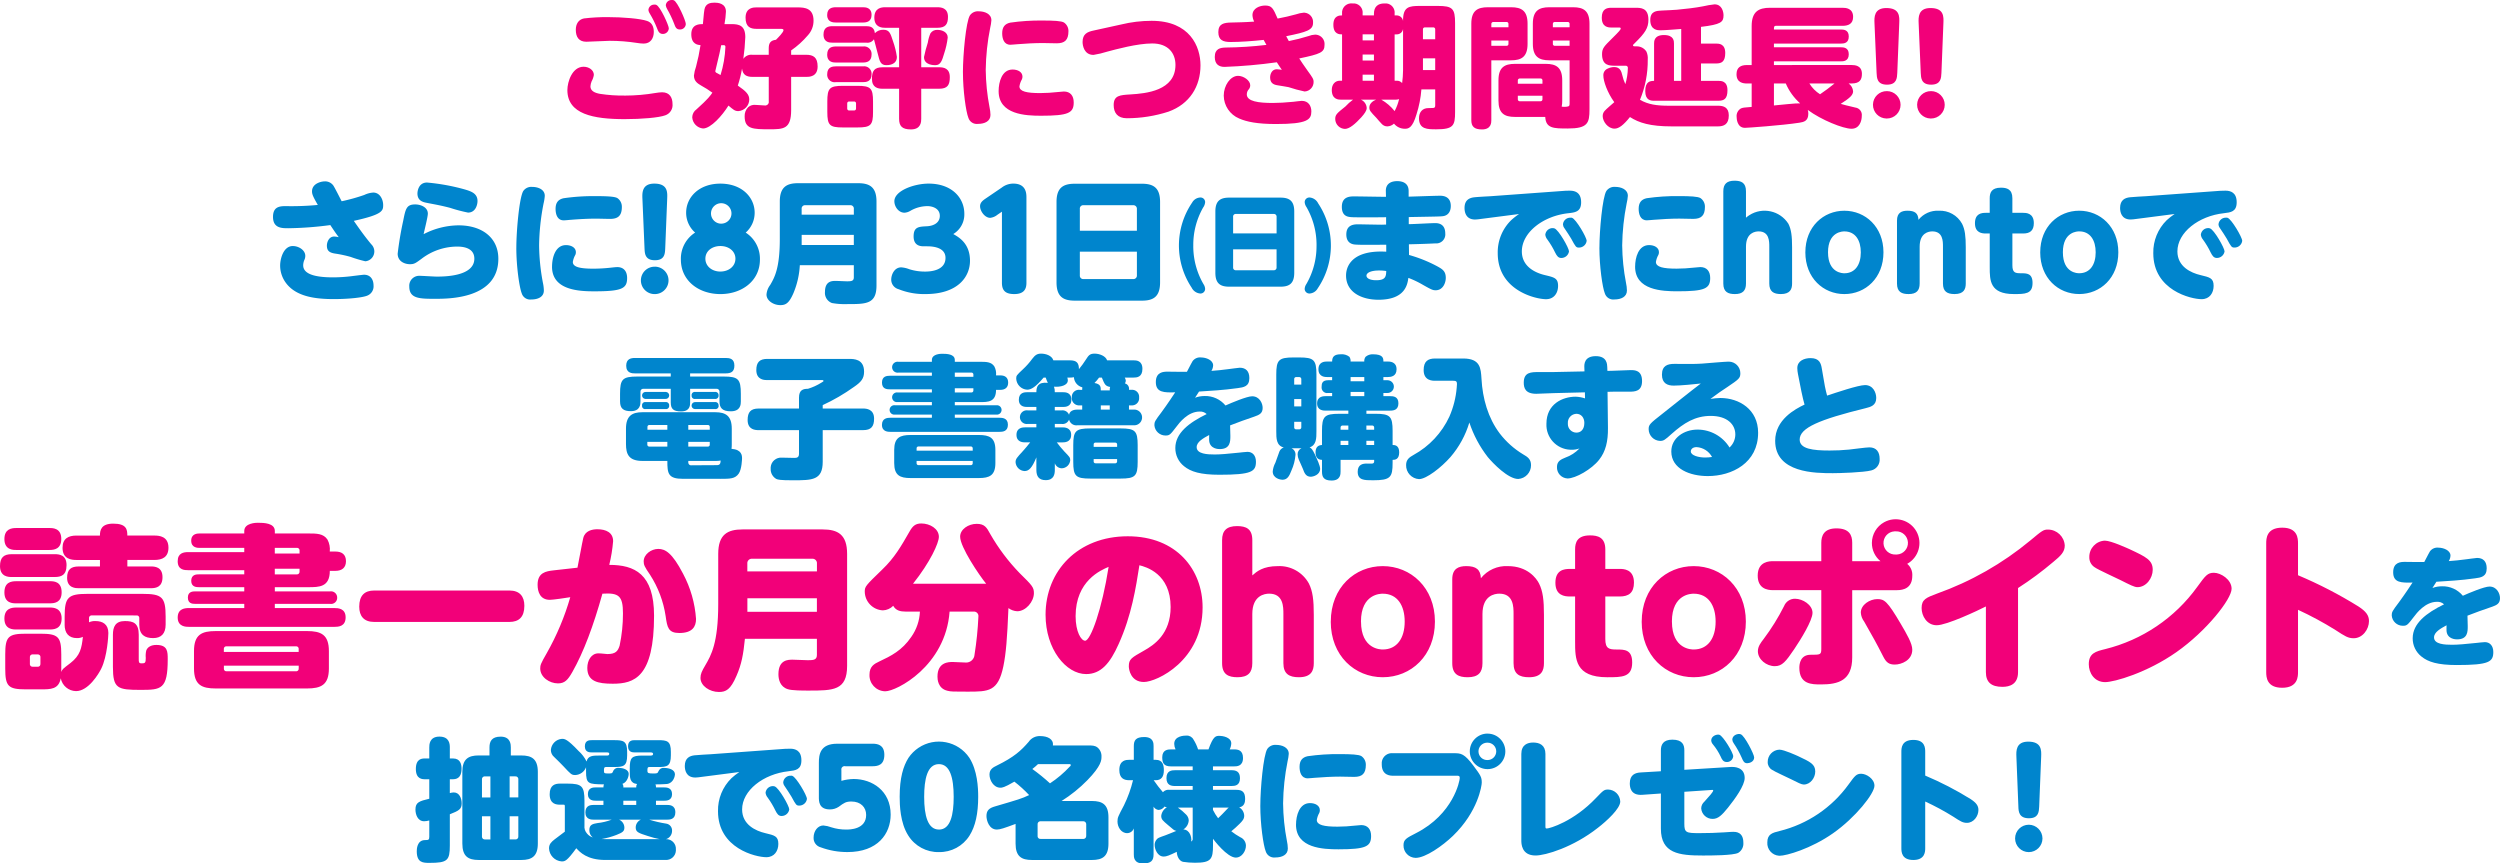 <svg xmlns="http://www.w3.org/2000/svg" xml:space="preserve" width="797.438" height="275.406"><g fill="#F20079"><path d="M187.029 13.314c1.05 0 6.261-.294 7.438-.294 2.913-.002 5.822.223 8.7.672.709.122 1.425.192 2.144.21 2.227 0 3.235-1.721 3.235-3.737 0-1.68-.631-2.982-2.144-3.486-2.186-.756-7.732-1.218-12.522-1.218-2.541-.02-5.082.121-7.605.42-1.767.336-2.607 1.806-2.607 3.612-.001 2.352 1.008 3.821 3.361 3.821zM215.016 7.519c.42 1.176.714 1.89 1.891 1.89.995.017 1.819-.77 1.849-1.764 0-1.008-2.604-7.013-3.823-7.559-.202-.072-.417-.101-.63-.084-.994-.058-1.853.688-1.934 1.68.064.415.207.813.42 1.175.862 1.494 1.606 3.053 2.227 4.662zM199.258 38.002c5.463 0 10.884-.462 12.943-1.218 1.535-.521 2.498-2.044 2.312-3.654 0-1.889-.842-3.695-3.32-3.695-.677.024-1.351.094-2.018.21-3.234.554-6.509.837-9.791.846v-.005c-2.672.041-5.343-.142-7.984-.546-1.681-.294-3.067-.924-3.067-2.394.036-.551.164-1.091.378-1.6.363-.636.605-1.333.714-2.058 0-1.553-1.6-2.6-3.277-2.6-3.613 0-5.168 4.787-5.168 7.433-.002 7.685 8.234 9.281 18.278 9.281zM209.553 8.942c.378 1.092.8 1.89 1.891 1.89 1.013.003 1.848-.794 1.891-1.806 0-.877-2.688-6.92-3.992-7.47l.001-.005c-.187-.075-.389-.104-.589-.084-1.007-.055-1.87.714-1.933 1.721.054.424.212.829.462 1.176.883 1.46 1.642 2.991 2.269 4.578zM223.449 14.404c-.354 2.306-.83 4.591-1.429 6.846-.338.921-.563 1.88-.672 2.855 0 1.848 1.26 2.562 2.311 3.192 1.24.676 2.434 1.434 3.572 2.268-.63.924-1.3 1.932-5.043 5.291-.847.582-1.363 1.535-1.387 2.562.116 1.875 1.576 3.387 3.445 3.57 2.48 0 6.136-4.116 8.111-7.308 1.555 1.3 2.017 1.764 3.151 1.764 1.947-.134 3.466-1.742 3.487-3.695 0-1.554-.966-2.6-3.656-4.452.584-1.769 1.034-3.58 1.346-5.417.252 2.015 1.429 2.645 3.361 2.645h5.166v7.725c.141.621-.248 1.237-.868 1.378-.157.036-.319.038-.477.007-.42 0-2.399-.168-2.773-.168-.877-.121-1.765.139-2.438.714-.771.779-1.182 1.845-1.134 2.94 0 4.074 2.646 4.116 7.899 4.116 4.5 0 6.935-.042 6.935-6.132V24.527h4.79c.925 0 3.656 0 3.656-3.317 0-2.94-1.388-3.738-3.656-3.738h-4.79v-1.386c1.966-1.357 3.746-2.967 5.294-4.787 1.195-1.272 1.857-2.954 1.849-4.7 0-3.947-2.73-4.241-5.042-4.241h-13.194c-.801 0-3.446 0-3.446 3.275 0 2.94 1.512 3.57 3.446 3.57h7.563c.756 0 1.092.042 1.092.42 0 .672-1.723 2.394-2.399 3.066-1.892.209-2.312 1.217-2.312 2.771v2.016h-5.164c-1.146-.15-2.281.351-2.941 1.3.331-2.297.542-4.61.631-6.929 0-3.654-1.933-4.158-4.329-4.158h-2.311c.25-1.317.404-2.65.462-3.99 0-2.687-2.647-2.855-3.614-2.855-1.344 0-2.857.252-3.235 2.141-.126.714-.169.966-.5 4.7-1.092 0-3.7 0-3.7 3.234.001 3.234 2.101 3.4 2.943 3.485zm4.872 7.604c1.26-5.292 1.3-5.376 1.722-7.6h.757v-.002c.272-.05.533.129.583.4.009.048.011.097.006.146-.125 3.05-.647 6.072-1.556 8.987-.8-.462-.882-.5-1.134-.63-.277-.079-.488-.305-.547-.588.031-.243.088-.482.169-.713zM266.62 7.183h8.655c1.134 0 2.73-.252 2.73-2.436 0-2.351-1.933-2.435-2.73-2.435h-8.655c-1.135 0-2.772.251-2.772 2.477-.001 2.31 1.932 2.394 2.772 2.394zM282.337 8.863h4.454v12.6h-5.3c-2.646 0-3.362 1.217-3.362 3.695 0 2.772 1.892 3.15 3.362 3.15h5.3v9.575c0 2.352.966 3.4 3.782 3.4 3.236 0 3.278-2.478 3.278-3.4v-9.577h5.715c2.689 0 3.4-1.218 3.4-3.7 0-2.813-1.934-3.149-3.4-3.149h-5.715V8.863h5.169c2.563 0 3.361-1.134 3.361-3.486 0-2.939-2.312-3.065-3.361-3.065h-16.684c-1.093 0-3.445.168-3.445 3.317 0 3.234 2.689 3.234 3.446 3.234zM278.475 35.698v-3.317c0-4.284-.756-5-5-5h-4.623c-4.244 0-4.958.756-4.958 5v3.317c0 4.242.714 4.956 4.958 4.956h4.623c4.286 0 5-.714 5-4.956zm-5.421-1.092c.031.316-.198.598-.515.63-.038.004-.077.004-.116 0h-1.513c-.321.048-.62-.174-.668-.496-.006-.044-.008-.089-.004-.134v-1.6c-.026-.323.214-.606.536-.633.046-.004.091-.002.136.004h1.513c.315-.032.598.197.63.512.005.039.005.078.001.117v1.6z"/><path d="M265.49 13.603h10.8v.003c.971.167 1.947-.263 2.48-1.091.168.671 1.092 4.031 1.26 4.787.547 2.184.841 3.486 2.69 3.486.5 0 3.361 0 3.361-2.646-.235-1.689-.645-3.35-1.219-4.956-.841-2.6-1.177-3.695-3.11-3.695-1.009-.024-1.982.371-2.688 1.092-.21-2.142-1.808-2.226-2.774-2.226h-10.8c-1.092 0-2.814.21-2.814 2.646 0 2.6 2.058 2.6 2.814 2.6z"/><path d="M275.813 14.797c-.191-.016-.384-.008-.573.022h-8.615v.004c-1.051 0-2.772.21-2.772 2.6 0 2.52 2.059 2.52 2.772 2.52h8.615c1.092 0 2.773-.21 2.773-2.562.106-1.32-.878-2.478-2.2-2.584zM275.24 21.166h-8.615c-1.009 0-2.772.168-2.772 2.519-.096 1.312.891 2.452 2.202 2.547.19.014.382.004.57-.027h8.615c1.008 0 2.773-.126 2.773-2.52.095-1.312-.893-2.452-2.204-2.546-.189-.014-.381-.005-.569.027zM299.067 9.533c-.899-.078-1.77.34-2.271 1.092-.407.938-.69 1.927-.84 2.939-.495 1.515-.901 3.058-1.219 4.62-.005 2.606 3.104 2.606 3.651 2.606l.005-.002c1.681 0 2.143-1.6 2.774-3.738.554-1.649.934-3.352 1.134-5.081.001-1.722-1.806-2.436-3.234-2.436zM308.876 37.544c.398 1.322 1.698 2.159 3.066 1.974 2.144 0 3.992-.84 3.992-2.856-.016-.82-.114-1.636-.294-2.436-.766-3.945-1.173-7.95-1.218-11.968.063-4.501.54-8.986 1.428-13.4.194-.786.321-1.586.378-2.394 0-2.1-2.228-2.856-3.992-2.856-1.118-.118-2.212.38-2.856 1.3-1.267 1.981-2.232 12.606-2.232 18.107l.005-.002c-.001 5.922.965 12.641 1.723 14.531zM322.28 14.276c.546 0 1.976-.168 2.186-.168 2.563-.21 5.589-.378 8.151-.378.631 0 3.74.084 4.455.084 2.559.004 3.735-1.046 3.735-3.859l.005-.002c.021-1.106-.516-2.148-1.429-2.772-.84-.5-3.194-.63-6.893-.63-3.43-.042-6.857.182-10.253.672-1.723.378-2.563 1.428-2.563 3.4.001 1.6.501 3.653 2.606 3.653zM342.488 32.675c0-2.1-1.051-3.486-3.151-3.486-.295 0-.801.042-1.934.168-1.869.213-3.749.326-5.631.336-4.244 0-6.6-.5-6.6-2.142.125-.798.396-1.567.8-2.268.112-.266.169-.552.168-.84 0-1.47-1.471-2.267-3.152-2.267-3.402 0-4.453 3.989-4.453 6.887 0 7.517 8.656 7.853 13.531 7.853 8.741 0 10.422-.882 10.422-4.241zM348.804 17.514c1.495-.239 2.97-.589 4.412-1.05 2.688-.714 9.5-2.6 14.33-2.6 5.084 0 7.399 3.108 7.399 6.846 0 8.231-9.413 9.113-14.33 9.407-3.361.21-5.379.294-5.379 3.4 0 2.478 1.261 4.2 4.2 4.2 4.509-.003 8.989-.712 13.279-2.1 6.766-2.436 10.212-8.063 10.212-14.782 0-6.006-3.4-14.195-15.59-14.195-3.286.003-6.559.398-9.75 1.176l-8.784 1.929c-1.977.42-3.488 1.092-3.488 3.653.001 1.092.463 4.116 3.489 4.116zM419.809 11.058c-.099-.009-.197-.014-.296-.014-.735.032-1.461.188-2.145.462-2.056.647-4.146 1.18-6.261 1.595-.09-.207-.72-1.295-.846-1.55 6.555-1.344 8.572-1.932 8.572-4.284.145-1.634-1.063-3.077-2.697-3.222-.081-.008-.162-.011-.244-.012-.86.077-1.707.26-2.522.546-2.143.588-3.487.882-5.841 1.344-1.429-3.317-1.849-4.157-3.992-4.157-1.639 0-4.033.84-4.033 3.065.032.717.219 1.419.546 2.058-2.773.21-5.589.252-7.229.294-2.437.042-4.2.378-4.2 3.066 0 2.561 1.514 3.149 3.908 3.149 2.984 0 7.187-.294 10.548-.671.126.209.757 1.343.883 1.595-4.296.515-8.617.795-12.943.84-1.765.042-3.53.336-3.53 3.024 0 2.436 1.471 3.15 3.11 3.15 5.583-.2 11.151-.691 16.683-1.47.63.966 1.219 1.89 1.601 2.394-.462-.042-1.136-.168-1.64-.168-1.513 0-2.1 1.511-2.1 2.6 0 1.68.924 2.31 2.395 2.52.462.084 3.194.5 3.488.588 1.682.56 3.393 1.022 5.127 1.386 1.638-.09 2.905-1.469 2.857-3.108 0-.8-.168-1.134-1.976-3.611-.882-1.218-2.269-3.276-2.604-3.822 6.765-1.428 8.067-1.932 8.067-4.326.16-1.643-1.043-3.103-2.686-3.261zM398.789 27.173c0-1.512-2.143-2.982-3.865-2.982-2.479 0-4.58 3.108-4.58 6.3.029 3.199 1.963 6.073 4.916 7.307 2.399 1.05 5.758 1.764 11.767 1.764 10 0 11.262-1.386 11.262-4.032 0-1.68-.883-3.359-3.067-3.359-.378 0-2.27.252-2.647.294-2.353.251-4.959.378-6.64.378-4.496 0-8.236-.504-8.236-2.729-.005-.647.253-1.269.714-1.722.251-.356.384-.783.376-1.219zM464.133 7.351c0-4.62-.801-5.459-5.5-5.459h-5.632c-3.571 0-5.5.21-5.463 4.787-.147-1.02-1.027-1.774-2.059-1.764h-.631v-.546c.195-1.613-.953-3.08-2.566-3.275-.236-.029-.476-.029-.712 0-2.059 0-3.319 1.05-3.319 3.275v.546h-3.613v-.546c.204-1.603-.93-3.067-2.532-3.271-.234-.03-.47-.031-.704-.004-1.632-.199-3.116.963-3.315 2.595-.027.226-.029.454-.005.68v.546c-.756 0-2.772 0-2.772 2.982 0 3.066 1.975 3.066 2.772 3.066v14.782h-.714c-1.513 0-2.563 1.176-2.563 2.94 0 3.108 2.228 3.108 2.983 3.108h3.788c-.882.646-1.698 1.377-2.437 2.183-2.69 2.142-3.236 2.6-3.236 3.99.021 1.716 1.396 3.107 3.11 3.15 1.47 0 3.399-1.722 5.211-3.7 1.05-1.176 1.722-2.142 1.722-2.982-.065-1.161-.781-2.185-1.849-2.645h4.833c-.882.336-2.144 1.175-2.144 2.477 0 .966.336 1.344 2.27 3.36.252.294 1.387 1.638 1.639 1.848.45.531 1.11.838 1.807.84.8-.017 1.563-.332 2.144-.882.843 1.038 2.109 1.639 3.446 1.638 1.135 0 2.437-.168 3.739-4.62.828-2.576 1.35-5.24 1.556-7.938h4.412l-.004.004v5c0 .5 0 .924-.801.924-.252 0-1.219.042-1.429.042-1.765 0-2.942 1.218-2.942 3.234 0 3.528 2.69 3.528 5.5 3.528 5.5 0 6.011-1.176 6.011-5.544V7.351zm-25.879 18.391h-3.614V23.81h3.614v1.932zm0-6.425h-3.614v-1.932h3.614v1.932zm0-6.426h-3.614V10.96h3.614v1.931zm6.597 22.552c-1.167-1.479-2.608-2.719-4.244-3.653h4.286c.469.036.94-.021 1.387-.168-.312 1.329-.793 2.613-1.429 3.821zm2.689-13.015c-.015 1.362-.113 2.722-.294 4.073-.416-.494-1.034-.772-1.681-.756h-.715V10.963h.631c1.026.038 1.915-.705 2.059-1.722v13.187zm10.254-.087h-3.908v-3.735h3.908v3.735zm0-12.935v3.108h-3.908V9.406c-.043-.329.189-.63.518-.672.052-.006.104-.006.154 0h2.563c.329-.042.63.189.673.518.006.051.006.103 0 .154zM500.073 40.99c6.389 0 6.935-1.722 6.935-6.09V7.561c0-4.116-1.892-5.249-5.211-5.249h-7.606c-3.32 0-5.253 1.133-5.253 5.249v6.425c0 4.074 1.933 5.25 5.253 5.25h6.472v13.607c0 .587 0 .965-.421 1.091-.688.164-1.4.192-2.1.084.124-.636.18-1.283.168-1.931v-6.468c0-4.115-1.933-5.249-5.252-5.249h-9.834c-3.32 0-5.253 1.134-5.253 5.249v6.468c0 4.073 1.891 5.207 5.253 5.207h9.664c.212 3.649 2.607 3.696 7.185 3.696zm-4.748-33.349c-.031-.316.198-.598.515-.63.038-.004.077-.004.115 0h4.076c.316-.032.599.197.631.513.004.039.004.078 0 .117v1.05h-5.337v-1.05zm.63 6.971c-.315.032-.598-.198-.63-.515-.004-.038-.004-.077 0-.116v-1.05h5.337v1.68h-4.707zm-3.95 17.058c.015.335-.245.618-.58.633-.031.001-.062 0-.093-.003h-6.514c-.333.036-.633-.205-.669-.538-.003-.031-.004-.062-.003-.092v-1.134h7.858v1.134zm0-5.964v1.008h-7.858v-1.008c-.031-.34.219-.641.559-.672.038-.004.076-.004.113 0h6.514c.329-.043.63.189.673.518.004.051.004.103-.001.154z"/><path d="M472.713 41.288c2.983 0 2.983-2.226 2.983-2.982v-19.07H482.046c3.276 0 5.21-1.134 5.21-5.25V7.561c0-4.116-1.934-5.249-5.21-5.249h-7.48c-3.32 0-5.253 1.133-5.253 5.249v30.745c-.001 2.016.881 2.982 3.4 2.982zm2.986-33.643c-.014-.335.247-.619.582-.633.03-.001.061 0 .091.003h4.16c.316-.032.599.198.63.514.004.039.004.077 0 .116v1.05h-5.463v-1.05zm0 5.291h5.463v1.05c.032.316-.198.598-.514.63-.039.004-.077.004-.116 0h-4.833v-1.68zM529.544 9.661c1.472 0 5.128-.294 6.725-.42v16.546h-2.313V13.906c0-.756 0-2.729-3.192-2.729-3.152 0-3.152 2.015-3.152 2.729v11.885c-1.219.042-2.814.126-2.814 3.276 0 2.982 1.807 3.066 2.856 3.066h20.465c1.808 0 2.9-.588 2.9-3.36 0-2.982-2.059-2.982-2.9-2.982h-5.543v-5.547h4.833c1.766 0 2.9-.588 2.9-3.36 0-2.982-2.1-2.982-2.9-2.982h-4.833V8.569c6.347-.756 7.187-1.512 7.187-3.654 0-1.134-.5-3.527-2.858-3.527-1.245.133-2.48.344-3.7.63-2.269.462-5.967.881-8.361 1.091-.672.084-3.992.21-4.749.252-1.682.084-3.7.168-3.7 3.023-.003 3.277 2.477 3.277 3.149 3.277z"/><path d="M513.953 8.779h2.689c.164-.02.313.098.334.262.001.01.002.021.002.032 0 .336-.294.756-2.857 3.276-2.354 2.351-3.109 3.023-3.109 4.913 0 3.7 2.353 3.7 4.2 3.7h3.319c.364-.033.687.235.72.599.005.052.003.105-.004.157-.037 1.736-.307 3.459-.801 5.123-.429-.898-.752-1.842-.966-2.814-.295-1.218-.673-2.645-2.605-2.645-.715.018-1.417.188-2.06.5-.895.364-1.454 1.262-1.387 2.225 0 1.764 1.261 5.418 3.488 8.484-.421.377-2.605 2.225-3.025 2.729-.445.461-.688 1.082-.673 1.722 0 1.68 1.639 3.99 3.782 3.99 1.387 0 2.857-1.134 4.916-3.7 2.857 1.848 6.472 2.982 13.279 2.982h14.799c1.85 0 3.446-.63 3.446-3.486 0-2.562-1.6-3.108-3.446-3.108h-15.72v.004c-3.782 0-6.514-.378-9.161-1.889 1.688-4.071 2.532-8.443 2.479-12.851.073-.862-.071-1.729-.42-2.52-.699-1.1-1.935-1.741-3.236-1.68-.756 0-1.051 0-1.051-.336-.007-.06.009-.119.042-.168l.547-.546c3.278-3.233 4.328-4.787 4.328-7.433 0-3.821-2.438-3.821-4.16-3.821h-7.69c-1.471 0-3.025.419-3.025 3.149 0 3.024 2.059 3.15 3.026 3.15zM557.228 26.628h1.512v7.478l-.004-.004c-2.437.168-2.899.252-3.446.5-.948.564-1.475 1.634-1.344 2.73 0 .378.084 3.444 2.647 3.444.673 0 11.682-.756 17.399-1.638 1.429-.21 2.815-.588 2.815-2.856.007-.413-.05-.823-.168-1.218 4.286 3.192 11.3 6.006 13.952 6.006 2.6 0 3.276-2.563 3.276-4.116.165-1.296-.753-2.48-2.049-2.645-.004 0-.007 0-.01-.001-3.025-.714-3.362-.8-4.664-1.176 2.941-1.889 3.95-2.813 3.95-4.031-.083-.998-.607-1.907-1.43-2.478h.968c2.563 0 3.276-1.176 3.276-3.066 0-2.687-2.269-2.813-3.276-2.813H565.84v-1.176h21.264c.84 0 2.605 0 2.605-2.268 0-2.184-1.724-2.226-2.605-2.226H565.84v-1.168h21.348c1.05 0 2.521-.168 2.521-2.267 0-2.142-1.64-2.226-2.521-2.226H565.84c0-.714 0-1.176.631-1.176h21.263c1.849 0 3.362-.63 3.362-2.856 0-2.771-2.354-2.9-3.362-2.9H564.58c-3.613 0-5.842 1.217-5.842 5.837v12.431h-1.512c-1.935 0-3.32.714-3.32 2.939.002 2.73 2.188 2.94 3.322 2.94zm27.942-.001c-2.018 1.6-2.648 2.1-4.623 3.444-1.379-.876-2.542-2.054-3.4-3.444h8.023zm-19.331 0h3.781c1.038 2.427 2.604 4.593 4.581 6.341-1.3-.084-6.346.5-8.362.672v-7.013zM598.587 23.267c.084 1.554.126 3.738 3.319 3.738 3.11 0 3.194-2.1 3.278-3.738l.63-15.874c.084-2.058.21-4.83-4.118-4.83-3.95 0-3.866 2.982-3.781 4.83l.672 15.874zM601.731 37.802c.044.001.089.001.133 0 2.413.001 4.371-1.954 4.372-4.367s-1.955-4.371-4.368-4.372l-.004.004c-2.412-.037-4.397 1.889-4.434 4.301-.037 2.412 1.889 4.397 4.301 4.434zM612.671 23.267c.084 1.554.126 3.738 3.318 3.738 3.11 0 3.194-2.1 3.278-3.738l.63-15.874c.085-2.058.211-4.83-4.118-4.83-3.95 0-3.866 2.982-3.782 4.83l.674 15.874zM615.947 37.802c2.413.001 4.37-1.954 4.372-4.367.001-2.413-1.955-4.371-4.368-4.372l-.004.004c-2.412-.037-4.397 1.889-4.434 4.301-.037 2.412 1.889 4.397 4.301 4.434.044.001.089.001.133 0zM30.472 198.104c-.713-.042-1.426.093-2.073.393v-1.29c-.06-.438.247-.841.686-.899.071-.01.144-.01.214 0H43.53c.438-.061.841.247.9.686.009.07.009.143 0 .214v2.017c0 3.299 1.793 4.311 4.426 4.311 2.521 0 3.978-1.4 3.978-4.311v-2.517c0-6.216-1.12-7.279-7.339-7.279H27.963c-6.274 0-7.34 1.063-7.34 7.279v2.521l-.012-.002c0 2.742 1.345 4.311 3.922 4.311.657.02 1.31-.115 1.905-.393-.393 3.641-.84 5.937-4.034 8.4-2.409 1.848-2.521 1.9-2.857 2.8v-5.6c0-5.656-1.009-6.608-6.668-6.608H8.284c-5.659 0-6.611.952-6.611 6.608v4.479c0 5.655.9 6.664 6.556 6.664h4.763c3.194 0 5.715 0 6.387-3.529.451 2.346 2.487 4.053 4.875 4.089 3.922 0 7.229-5.488 8.068-7.224 1.905-3.92 2.242-10.416 2.242-11.312-.001-2.801-1.85-3.808-4.092-3.808zm-17.576 11.535v2.127h-.018c.066.428-.228.828-.656.895-.061.009-.123.012-.185.006h-1.663c-.446.021-.824-.324-.845-.771-.002-.043-.001-.086.004-.129v-2.127c-.051-.443.268-.845.712-.896.043-.005.086-.007.129-.004h1.681c.446-.021.824.324.845.771.002.042.001.085-.004.128zM17.473 184.049c1.961 0 3.754-.5 3.754-3.807 0-3.248-2.354-3.473-3.754-3.473H3.758c-2.576 0-3.754 1.064-3.754 3.808 0 3.472 2.801 3.472 3.754 3.472h13.715z"/><path d="M49.253 170.83h-8.629l-.01.004c0-1.9-.224-3.807-4.483-3.807-3.754 0-4.258 1.96-4.258 3.807h-7.498c-2.577 0-4.426.952-4.426 3.92 0 3.584 2.857 3.864 4.426 3.864h7.508v2.071h-6.778c-2.41 0-3.7.899-3.7 3.64 0 3.3 2.857 3.3 3.7 3.3h23.027c1.737 0 3.7-.447 3.7-3.527 0-3.301-2.521-3.416-3.7-3.416h-7.508v-2.071h8.629c2.521 0 4.482-.9 4.482-3.921 0-3.639-2.97-3.864-4.482-3.864zM5.159 175.426h10.633c1.457 0 3.755-.279 3.755-3.527 0-3.472-2.746-3.472-3.755-3.472H5.159c-1.457 0-3.754.28-3.754 3.527 0 3.472 2.8 3.472 3.754 3.472zM19.661 188.921c0-3.528-2.634-3.528-3.7-3.528H5.159c-1.625 0-3.754.336-3.754 3.584 0 3.472 2.689 3.472 3.754 3.472h10.802c1.568-.001 3.7-.338 3.7-3.528zM5.159 200.791h10.577c1.232 0 3.923 0 3.923-3.527 0-3.416-2.746-3.472-3.7-3.472h-10.8c-1.345 0-3.754.224-3.754 3.528 0 3.471 2.8 3.471 3.754 3.471zM49.859 205.719c-1.737 0-2.8.729-3.194 1.736-.193.787-.25 1.602-.168 2.408 0 1.566-.224 1.734-1.289 1.734-.952 0-.952-.392-.952-1.399v-7.728c0-3.75-1.736-4.367-4.427-4.367-3.024 0-3.81 1.849-3.81 4.367v10.247c0 6.944 1.457 7.337 8.853 7.337 6.556 0 8.629-.169 8.629-9.744 0-2.462 0-4.591-3.642-4.591zM98.309 187.297c3.474 0 6.892 0 6.892-5.208h1.793c2.073 0 3.362-1.008 3.362-3.079 0-2.184-1.345-3.08-3.362-3.08h-1.805c.146-1.313-.108-2.641-.729-3.808-1.288-1.959-3.473-1.959-6.163-1.959H87.663v-.784c0-2.52-3.417-2.632-5.435-2.632-.5 0-4.314.056-4.314 2.632v.784H63.738c-.672 0-2.745 0-2.745 2.3 0 2.301 2.073 2.301 2.745 2.301h14.176v1.344H60.04c-1.456 0-3.36.279-3.36 2.912 0 2.799 2.185 2.854 3.36 2.854h17.874v1.332H63.402c-.672 0-2.409 0-2.409 2.071 0 2.017 1.793 2.017 2.409 2.017h14.512v1.345H62.226c-.729 0-2.3.055-2.3 1.959s1.399 2.016 2.3 2.016h15.688v1.344h-17.65c-1.177 0-3.585.111-3.585 3.023 0 2.969 2.688 2.969 3.585 2.969h46.394c1.176 0 3.586-.057 3.586-3.024 0-2.911-2.466-2.968-3.586-2.968h-19v-1.341h17.594c1.062.192 2.078-.511 2.271-1.572.026-.146.036-.295.029-.442.008-1.09-.869-1.98-1.959-1.988-.114 0-.229.009-.342.027H87.663v-1.344h10.646zm-10.658-10.751v-1.792h7c.438-.059.841.248.899.686.01.071.01.144 0 .215v.9h-7.899v-.009zm0 6.663v-1.792h7.899v.952c.02.447-.328.825-.775.844-.042.002-.083.001-.124-.004h-7zM97.908 201.295h-29.08c-4.481 0-6.948 1.12-6.948 6.385v5.543c0 5.264 2.467 6.383 6.948 6.383h29.08c4.482 0 7-1.119 7-6.383v-5.543c0-5.265-2.523-6.385-7-6.385zm-26.506 5.764c-.065-.428.229-.828.656-.893.061-.01.122-.012.184-.007H94.43c.431-.036.81.284.846.716.005.062.003.123-.006.184v.9H71.402v-.9zm23.881 6.164h-.013c.065.428-.229.828-.656.893-.062.01-.123.012-.184.007H72.255c-.431.036-.81-.284-.846-.716-.005-.062-.003-.123.006-.184v-.9h23.868v.9zM162.496 188.361h-43.144c-3.025 0-4.763 1.568-4.763 5.15 0 2.969 1.457 4.872 4.763 4.872h43.144c3.025 0 4.762-1.567 4.762-5.151 0-2.966-1.457-4.871-4.762-4.871zM194.338 180.183c.607-2.483 1.02-5.012 1.232-7.56 0-2.743-2.241-3.807-5.043-3.807-1.68 0-3.922.5-4.482 2.799-.336 1.345-1.513 7.953-1.849 9.463l-7.564.843c-2.521.28-5.154.728-5.154 4.593 0 2.239.785 4.814 3.922 4.814.953 0 5.211-.616 6.5-.84-1.789 6.229-4.31 12.226-7.508 17.863-1.9 3.299-2.073 3.807-2.073 4.87 0 2.8 2.969 4.761 5.659 4.761 2.129 0 3.137-1.064 4.594-3.641 3.586-6.327 6.724-14.727 9.581-24.973 5.211-.336 6.556.672 6.556 6.271.008 3.462-.349 6.914-1.064 10.3-.561 1.736-1.232 2.688-3.922 2.688-.393 0-1.85-.224-2.857-.224-2.242 0-3.53 2.24-3.53 4.646 0 4.313 3.362 5.04 8.124 5.04 6.836 0 13.167-2.017 13.167-21.726-.002-13.326-6.221-16.18-14.289-16.18zM209.983 175.09h-.013c-2.241 0-4.651 1.736-4.651 3.977 0 1.119.281 1.734 2.018 4.255 2.586 3.999 4.286 8.505 4.986 13.215.5 3.584.841 5.375 4.371 5.375 4.146 0 5.323-2.015 5.323-4.479-.346-5.055-1.76-9.979-4.147-14.447-3.461-6.664-5.702-7.896-7.887-7.896zM262.419 168.875h-25.592c-4.763 0-7.731 1.623-7.731 7.783v16.014c0 12.487-2.301 16.407-4.092 19.486-1.12 1.9-1.568 2.8-1.568 4.088 0 2.52 2.914 4.48 5.884 4.48 2.241 0 3.7-.729 5.6-5.152 1.625-3.7 2.186-6.831 2.689-11.815h22.962v5.152c0 1.567-1.065 1.68-2.858 1.68-.672 0-4.09-.168-4.875-.168-1.456 0-4.538 0-4.538 4.647 0 1.623.5 3.976 2.971 4.76 1.288.447 4.874.447 6.61.447 7.9 0 12.327 0 12.327-7.899v-35.72c-.001-6.16-2.971-7.783-7.789-7.783zm-24.023 26.264v-4.313h22.174v4.313h-22.174zm22.188-15.343v2.463h-22.203v-2.463c-.088-.777.471-1.479 1.248-1.567.106-.013.214-.013.32 0h19.065c.777-.089 1.48.471 1.568 1.248.014.106.014.212.002.319zM325.198 182.768c-3.6-3.725-6.723-7.881-9.3-12.373-1.177-2.185-1.849-3.301-4.371-3.301-2.633 0-5.267 1.736-5.267 4.088 0 3.299 6.052 12.262 8.293 15.006h-23.3l-.014-.008c5.491-6.888 8.237-12.992 8.237-14.951 0-2.575-2.858-4.256-5.601-4.256-1.849 0-2.746.784-3.754 2.576-2.689 4.7-4.818 8.4-8.685 12.094-5.379 5.209-5.601 5.433-5.601 7.112.063 3.188 2.586 5.783 5.771 5.935 1.249-.036 2.436-.559 3.306-1.455.84 1.512 2.241 1.848 3.979 1.848h4.539c-.122 2.896-1.075 5.695-2.746 8.063-2.971 4.369-6.5 6.101-10.2 7.84-1.68.783-3.137 1.623-3.137 4.199-.128 2.809 2.045 5.188 4.853 5.315.063.003.127.005.19.005 3.528 0 19.218-8.008 20.507-25.422h7.676c.784-.057 1.467.532 1.524 1.316.007.103.004.206-.011.308-.187 4.054-.598 8.093-1.233 12.101-.079 1.477-1.342 2.61-2.819 2.531-.05-.003-.101-.008-.15-.013-.616 0-3.362-.168-3.979-.168-1.232 0-4.874 0-4.874 4.647 0 .729.057 3.809 3.193 4.536 1.064.279 1.849.279 6.388.279 6.724 0 9.749 0 11.43-8.063.841-4.086 1.233-8.847 1.625-18.59.812.609 1.787.96 2.801 1.008 2.746 0 5.322-3.08 5.322-5.767.002-1.899-.558-2.464-4.592-6.44zM359.732 171.059c-15.913 0-26.223 11.03-26.223 25.029 0 11.031 6.556 18.926 12.942 18.926 4.707 0 7.621-3.416 10.366-9.574 4.156-9.182 5.504-18.029 6.625-25.137 2.034.506 9.96 2.648 9.96 13.323 0 8.567-5.267 12.101-8.461 13.888-4.034 2.299-4.874 2.688-4.874 5.039 0 1.008.616 4.983 4.818 4.983 4.035 0 18.715-6.774 18.715-23.8.001-11.983-8.236-22.677-23.868-22.677zm-13.616 33.315c-1.231 0-3.024-2.8-3.024-7.839.014-11.288 8.049-14.655 10.53-15.721.001-.005.001-.01.002-.015l.015.007c-.005.002-.012.005-.017.008-2.073 13.32-5.714 23.56-7.506 23.56zM407.637 180.576c-4.818 0-6.779 1.736-8.18 2.968V172.29c0-3.64-2.018-4.479-4.875-4.479-3.301 0-4.763 1.457-4.763 4.479v39.252c0 3.64 2.073 4.479 4.931 4.479 3.306 0 4.706-1.455 4.706-4.479v-15.678c0-5.935 3.923-6.5 5.38-6.5 4.537 0 4.537 4.2 4.537 6.5v15.678c0 3.416 1.85 4.479 4.932 4.479 3.978 0 4.763-2.127 4.763-4.479v-15.399c0-4.76-.337-7.559-1.569-10.022-1.966-3.572-5.788-5.721-9.862-5.545zM441.063 180.576c-8.839.001-16.571 6.777-16.571 17.695h-.014c0 10.918 7.676 17.75 16.585 17.75 9.021 0 16.641-6.888 16.641-17.75 0-10.807-7.676-17.695-16.641-17.695zm0 26.595c-.602.004-6.934.004-6.934-8.899h-.015c0-8.9 6.332-8.9 6.948-8.9 4.707 0 7 3.807 7 8.9.001 5.318-2.464 8.899-6.999 8.899zM480.994 180.576c-3.33-.176-6.542 1.262-8.629 3.863-.111-2.799-1.568-3.863-4.649-3.863-2.467 0-4.483.783-4.483 4.199v26.766c0 3.641 2.073 4.48 4.931 4.48 3.307 0 4.707-1.457 4.707-4.48v-15.677c0-5.935 3.922-6.5 5.378-6.5 4.539 0 4.539 4.2 4.539 6.5v15.678c0 3.416 1.793 4.479 4.932 4.479 3.978 0 4.762-2.127 4.762-4.479v-15.399c0-4.76-.336-7.559-1.569-10.022-.842-1.682-3.701-5.545-9.919-5.545zM512.055 190.264h4.6c2.857 0 4.538-1.176 4.538-4.424 0-4.367-3.418-4.367-4.538-4.367h-4.6v-6.216c0-3.864-2.409-4.479-4.875-4.479-4.09 0-4.762 2.24-4.762 4.479v6.216h-1.682c-1.849 0-4.6.336-4.6 4.424s2.97 4.367 4.6 4.367h1.682v14.391c0 5.488 0 11.367 10.253 11.367 4.763 0 7.956 0 7.956-4.7 0-4.144-2.466-4.144-4.931-4.144-2.409 0-3.642-.224-3.642-3.359v-13.555zM540.24 180.576c-8.843.001-16.576 6.777-16.576 17.695h-.009c0 10.918 7.677 17.75 16.585 17.75 9.021 0 16.642-6.888 16.642-17.75 0-10.807-7.677-17.695-16.642-17.695zm0 26.595c-.606.004-6.938.004-6.938-8.899h-.009c0-8.9 6.33-8.9 6.946-8.9 4.707 0 7 3.807 7 8.9.001 5.318-2.464 8.899-6.999 8.899zM600.994 166.578c-2.403 1.332-3.899 3.859-3.909 6.607-.015 2.258.995 4.399 2.745 5.824h-9.021v-5.88c0-2.464-.952-4.591-5.043-4.591-3.979 0-4.818 2.352-4.818 4.591v5.876h-15.409c-1.008 0-4.874 0-4.874 4.592 0 4.144 3.025 4.647 4.874 4.647h15.409v18.761c0 1.848-.337 1.848-3.418 1.848-3.25 0-3.586 2.912-3.586 4.144 0 5.319 3.979 5.319 6.893 5.319 5.547 0 9.973-1.231 9.973-8.623v-21.444h14.288c2.073 0 4.874-.672 4.874-4.592.104-1.457-.502-2.874-1.625-3.808 3.665-2.029 4.99-6.646 2.96-10.312s-6.648-4.988-10.313-2.959zm4.076 10.3c-.121.006-.243.006-.365 0-2.039.121-3.791-1.435-3.913-3.474-.121-2.04 1.435-3.792 3.475-3.913.146-.009.293-.009.438 0v-.005c2.041-.1 3.777 1.473 3.878 3.514.101 2.041-1.472 3.777-3.513 3.878z"/><path d="M572.599 190.984c-1.553-.031-2.962.906-3.53 2.353-1.852 3.677-4.027 7.181-6.5 10.472-.953 1.231-1.849 2.407-1.849 3.92.001 2.582 2.689 4.766 5.436 4.766v-.008c2.3 0 3.475-1.455 6.163-5.43 2.073-3.08 5.827-9.128 5.827-11.592 0-2.52-3.137-4.481-5.547-4.481zM598.82 191.098c-2.408.008-5.266 1.799-5.266 4.318l.002-.007c.06 1.037.431 2.032 1.064 2.856 3.194 5.654 3.587 6.271 6.163 11.311.9 1.734 1.793 2.406 3.586 2.406 2.13 0 5.601-1.342 5.601-4.758 0-1.961-1.737-4.929-3.643-8.176-4.313-7.335-5.265-7.95-7.507-7.95zM653.228 168.919c-1.4 0-1.849.336-5.6 3.472-8.865 7.358-18.955 13.102-29.809 16.967-3.418 1.287-4.875 1.847-4.875 4.591 0 2.52 1.682 5.487 4.819 5.487 3.193 0 13.167-4.699 15.688-5.992v20.942c0 3.192 1.681 4.7 5.267 4.7 2.3 0 4.986-.784 4.986-4.7v-26.809l-.003-.007c3.935-2.529 7.697-5.316 11.263-8.344 2.3-1.899 3.642-3.136 3.642-5.207-.155-2.858-2.515-5.096-5.378-5.1zM706.219 182.706l.002-.008c-2.073 0-2.689.84-5.379 4.536-7.126 9.88-17.532 16.906-29.36 19.822-2.969.728-5.211 1.287-5.211 4.814 0 2.8 1.793 5.712 5.211 5.712 2.914 0 13.336-2.968 22.749-9.575 9.581-6.72 17.593-16.91 17.593-20.214-.002-2.96-3.476-5.087-5.605-5.087zM668.173 180.962c1.063.784 6.946 3.416 8.235 4.088 2.914 1.456 4.37 2.24 5.379 2.24 2.801 0 4.875-2.856 4.875-5.544 0-3.079-2.073-4.087-7.34-6.551-.502-.217-5.937-2.737-7.897-2.737l-.003-.007c-2.817.105-5.033 2.445-4.986 5.264-.039 1.314.622 2.549 1.737 3.247zM752.283 193.449c-6.152-3.824-12.597-7.156-19.273-9.967v-10.129c0-1.623-.112-5.039-5.043-5.039-5.043 0-5.101 3.527-5.101 5.039v40.988c0 1.68.168 5.04 5.101 5.04 5.043 0 5.043-3.7 5.043-5.04v-19.827c4.108 1.893 8.095 4.044 11.934 6.438 3.082 2.016 4.035 2.632 5.827 2.632 2.8 0 4.875-2.8 4.875-5.486-.001-1.793-.953-3.08-3.363-4.649z"/></g><g fill="#0085CD"><path d="M119.024 61.423c-.978.075-1.933.331-2.816.756-2.363.825-4.778 1.499-7.228 2.016-.378-.714-2.144-4.242-2.647-5-.618-.865-1.625-1.368-2.688-1.343-1.346 0-4.119.755-4.119 3.191 0 .966.379 1.764 1.849 4.326-3.423.326-6.862.452-10.3.378-2.1 0-3.992.336-3.992 3.443 0 3.612 2.815 3.612 4.874 3.612 4.485-.062 8.962-.398 13.406-1.008 1.3 1.974 1.933 2.856 2.689 3.864-.482-.12-.976-.19-1.472-.21-1.639 0-2.311 1.764-2.311 2.9 0 1.6.756 2.225 2.479 2.519 1.731.249 3.444.613 5.127 1.092 1.525.558 3.083 1.021 4.665 1.386 1.657-.154 2.909-1.571 2.857-3.234-.03-.824-.376-1.606-.966-2.183-2.007-2.397-3.813-4.92-5.577-7.478 9.151-2.014 9.364-3.19 9.364-5.037.001-1.638-.925-3.99-3.194-3.99zM116.124 87.634c-.42 0-3.655.42-3.992.462-1.951.242-3.916.368-5.883.378-4.448-.009-9.533-.597-9.533-3.831l-.006.009c.014-.669.172-1.329.462-1.932.135-.349.206-.718.21-1.092 0-1.848-2.1-3.149-3.991-3.149-2.942 0-4.034 3.989-4.034 6.257.013 1.964.646 3.875 1.807 5.459 3.278 4.494 9.581 5.208 15.338 5.208 4.791 0 9.329-.5 10.717-1.134 1.268-.533 2.048-1.822 1.933-3.192-.002-1.848-.927-3.443-3.028-3.443zM136.345 64.746c2.815.546 4.327.8 7.228 1.554 1.873.617 3.781 1.122 5.715 1.512 2.4 0 3.026-2.478 3.026-3.7 0-2.436-2.101-3.108-4.118-3.7-3.917-1.095-7.926-1.826-11.977-2.183-2.768-.001-3.063 2.854-3.063 3.442l-.006.009c.001 2.394 1.766 2.814 3.195 3.066zM158.959 82.545c0-6.761-5.252-10.667-12.69-10.667-3.882.049-7.696 1.012-11.136 2.812l-.006.009c.168-.924 1.345-5.5 1.345-6.551 0-2.058-2.27-2.94-4.034-2.94-2.773 0-3.068 1.386-3.824 5.207-.766 3.468-1.354 6.973-1.765 10.5 0 2.52 2.311 3.36 3.907 3.36 1.388 0 1.808-.336 3.7-1.722 3.254-2.506 7.239-3.876 11.347-3.9 1.555 0 5.5.209 5.5 3.863 0 5.712-9.791 5.712-12.061 5.712-.8 0-4.623-.252-5.5-.252-1.753-.014-3.187 1.396-3.2 3.149-.001.094.003.187.011.281 0 3.906 3.399 3.906 8.32 3.906 4.286 0 20.086 0 20.086-12.767zM173.77 62.475c0-2.1-2.228-2.856-3.992-2.856-1.118-.118-2.212.379-2.857 1.3-1.255 1.97-2.222 12.595-2.222 18.096l-.006.009c0 5.922.967 12.641 1.723 14.531.399 1.322 1.7 2.158 3.068 1.974 2.143 0 3.992-.84 3.992-2.856-.017-.82-.114-1.636-.294-2.436-.767-3.945-1.174-7.95-1.22-11.968.063-4.501.542-8.987 1.43-13.4.195-.786.321-1.587.378-2.394zM179.822 70.287c.546 0 1.975-.168 2.186-.168 2.563-.21 5.589-.378 8.151-.378.63 0 3.74.084 4.455.084 2.569-.007 3.746-1.057 3.746-3.87l-.006.009c.021-1.106-.516-2.148-1.429-2.772-.842-.5-3.194-.63-6.893-.63-3.43-.042-6.857.182-10.253.672-1.723.378-2.563 1.428-2.563 3.4.001 1.6.501 3.653 2.606 3.653zM189.613 92.925c8.741 0 10.421-.882 10.421-4.241 0-2.1-1.05-3.486-3.15-3.486-.295 0-.801.042-1.934.168-1.869.213-3.749.326-5.631.336-4.245 0-6.6-.5-6.6-2.142.124-.799.396-1.568.8-2.268.112-.266.169-.552.168-.84 0-1.47-1.472-2.267-3.152-2.267-3.396-.009-4.447 3.98-4.447 6.878l-.006.009c0 7.517 8.656 7.853 13.531 7.853zM205.59 79.272c.085 1.554.127 3.738 3.32 3.738 3.109 0 3.193-2.1 3.277-3.738l.631-15.874c.084-2.058.21-4.83-4.119-4.83-3.95 0-3.866 2.982-3.782 4.83l.673 15.874zM208.734 93.807h.133c2.415.002 4.374-1.954 4.376-4.368s-1.953-4.374-4.368-4.376l-.008.009c-2.412-.037-4.397 1.889-4.434 4.301-.037 2.412 1.889 4.398 4.301 4.434zM217.185 82.804c0 6.719 5.673 11 12.606 11 6.893 0 12.607-4.242 12.607-11 .1-3.467-1.623-6.733-4.539-8.609 1.822-1.603 2.864-3.914 2.858-6.341 0-4.872-4.034-9.282-10.927-9.282-6.808 0-10.926 4.326-10.926 9.282-.005 2.425 1.039 4.734 2.864 6.332l-.006.009c-2.921 1.87-4.646 5.14-4.537 8.609zm13.137-17.973c1.703.139 3.011 1.567 3 3.275-.015 1.801-1.486 3.249-3.287 3.235-.079-.001-.158-.004-.237-.011l-.006.009c-1.797-.146-3.135-1.722-2.989-3.519.146-1.798 1.722-3.136 3.519-2.989zm-.53 13.648c2.731 0 4.791 1.679 4.791 4.031.006 2.427-2.138 4.107-4.785 4.107l-.006.009c-2.604 0-4.791-1.638-4.791-4.116 0-2.436 2.144-4.031 4.791-4.031zM248.906 97.326c1.681 0 2.774-.546 4.2-3.864 1.174-2.817 1.855-5.813 2.018-8.861h17.229l-.006.009v3.864c0 1.175-.801 1.259-2.144 1.259-.5 0-3.067-.126-3.656-.126-1.093 0-3.399 0-3.399 3.486-.155 1.558.76 3.025 2.227 3.57 1.637.291 3.299.403 4.959.336 5.926 0 9.245 0 9.245-5.922V64.275c0-4.62-2.227-5.837-5.841-5.837h-19.2c-3.572 0-5.8 1.217-5.8 5.837v12.011c0 9.365-1.723 12.3-3.068 14.614-.681.887-1.089 1.952-1.176 3.066 0 1.89 2.185 3.36 4.412 3.36zm23.441-19.183h-16.636v-3.234h16.636v3.234zm-16.641-11.507c-.066-.583.354-1.109.937-1.176.08-.009.161-.009.241 0h14.291c.584-.066 1.11.352 1.178.936.009.08.009.161 0 .24v1.848h-16.647v-1.848zM295.12 86.626c-1.724.018-3.44-.237-5.085-.756-.82-.323-1.684-.521-2.563-.588-2.229 0-3.194 2.394-3.194 3.9-.008 1.439.96 2.701 2.353 3.066 2.725 1.087 5.641 1.616 8.573 1.554 10.38 0 14.2-5.543 14.2-10.625 0-5.543-3.571-7.517-5.337-8.525 2.262-1.356 3.612-3.831 3.53-6.467 0-5.082-3.993-9.618-11.39-9.618-4.622 0-10.926 2.268-10.926 5.628 0 1.68 1.3 3.654 3.236 3.654.654-.048 1.287-.249 1.849-.588 1.681-.991 3.596-1.513 5.547-1.512 1.093 0 3.866.5 3.866 3.107 0 2.016-1.681 3.192-4.16 3.318-2.604.126-4.2.21-4.2 3.234 0 3.15 2.438 3.15 3.278 3.15h1.092l.001.005c2.101 0 5.801.461 5.801 3.695.001 3.78-4.16 4.368-6.471 4.368zM315.854 69.485c.834-.096 1.622-.431 2.27-.965l1.468-1.002v22.668c0 2.52 1.135 3.612 3.95 3.612 3.445 0 3.865-2.016 3.865-3.612V63.057c0-1.218 0-4.494-4.199-4.494-1.324.008-2.609.451-3.656 1.26l-5 3.4c-.924.63-1.934 1.3-1.934 2.562 0 1.554 1.514 3.7 3.236 3.7zM342.847 95.903h21.389c3.614 0 5.8-1.218 5.8-5.838V64.406h-.001c0-4.578-2.185-5.8-5.8-5.8h-21.388c-3.657 0-5.842 1.218-5.842 5.8v25.659c.001 4.62 2.185 5.838 5.842 5.838zm19.796-8.06c.04.609-.421 1.135-1.03 1.175-.049.003-.098.003-.146 0H345.62c-.594.055-1.121-.381-1.177-.976-.006-.066-.006-.133 0-.199v-7.56h18.2v7.56zm-18.2-21.208c-.058-.591.374-1.118.966-1.176.07-.007.141-.007.211 0h15.844c.612-.037 1.139.43 1.176 1.042.003.044.003.089 0 .134v6.971h-18.196v-6.971zM382.774 93.621c.814.083 1.542-.509 1.625-1.323.006-.049.008-.099.008-.149-.033-.537-.21-1.055-.512-1.5-2.177-3.741-3.306-8-3.267-12.328l.004.008c-.044-4.249 1.038-8.433 3.138-12.126.369-.505.591-1.103.64-1.727.003-.815-.654-1.478-1.469-1.48-.055 0-.109.002-.164.008-1.049.081-1.987.682-2.5 1.6-5.574 8.178-5.638 18.918-.16 27.161.507 1.035 1.511 1.736 2.657 1.856zM392.12 91.445h16.295c2.754 0 4.418-.927 4.418-4.446V67.451c0-3.487-1.665-4.415-4.419-4.415H392.12c-2.784 0-4.448.928-4.448 4.415v19.548c0 3.519 1.664 4.446 4.448 4.446zm1.213-22.298c-.048-.45.278-.853.729-.9a.815.815 0 0 1 .171 0h12.069c.467-.03.869.324.899.791.003.036.003.073 0 .109v5.311h-13.868v-5.311zm0 16.156v-5.767h13.862l-.001.008v5.759c.033.465-.317.868-.781.9-.04.003-.079.003-.118 0h-12.062c-.453.044-.855-.287-.9-.74-.005-.053-.005-.107 0-.16zM416.674 90.646c-.302.445-.479.963-.513 1.5.009.825.685 1.487 1.51 1.479.041 0 .082-.002.124-.006 1.047-.085 1.984-.685 2.5-1.6 5.574-8.178 5.638-18.918.159-27.161-.507-1.035-1.511-1.736-2.656-1.856-.817-.081-1.546.517-1.626 1.334-.005.046-.007.092-.008.138.041.551.229 1.082.544 1.536 2.161 3.741 3.278 7.993 3.236 12.313l-.005.008c.037 4.322-1.092 8.577-3.265 12.315zM431.29 69.28c1.22.084 10.255.042 10.843 0v2.352c-.21 0-1.178.042-1.388.042-1.177 0-6.976-.126-7.647-.126-1.85 0-3.656.546-3.656 3.234 0 1.722.756 2.94 2.521 3.192 1.471.21 8.74.084 10.212.084v2.225c-12.817-.714-12.817 6.678-12.817 7.6 0 5.291 4.875 7.727 10.338 7.727 8.53 0 9.245-4.872 9.539-6.971 1.586.596 3.118 1.327 4.58 2.183 2.816 1.6 3.236 1.764 4.118 1.764 2.399 0 3.236-2.478 3.236-3.947 0-2.184-1.135-2.814-2.731-3.7-2.857-1.528-5.873-2.739-8.993-3.612l-.042-3.4c4.118-.084 7.732-.252 8.488-.294 1.578.144 2.975-1.02 3.117-2.599.019-.197.016-.396-.008-.593 0-1.89-.882-3.276-3.193-3.276-1.218 0-7.101.336-8.446.336v-2.263c9.119-.168 10.169-.168 10.968-.294 1.64-.252 2.438-1.511 2.438-3.233 0-2.772-1.975-3.276-3.362-3.276-1.429 0-8.487.252-10.085.294v-1.806c0-2.561-1.975-3.149-3.656-3.149-1.555 0-3.699.546-3.613 3.233l.042 1.764h-.631c-1.345 0-7.942-.126-9.455-.126-1.345 0-3.992 0-3.992 3.318-.003 3.149 2.056 3.233 3.275 3.317zm7.691 20.108c-2.1 0-3.11-.671-3.11-1.469 0-.84 1.262-1.638 4.035-1.638.76-.004 1.519.052 2.27.168-.042 1.764-.252 2.939-3.195 2.939zM470.513 70.022c.577-.024 1.152-.081 1.723-.168l12.311-1.589c-.89.593-1.732 1.252-2.521 1.973-2.824 2.77-4.375 6.586-4.286 10.541 0 11.843 12.061 14.657 15.422 14.657 2.563 0 3.824-2.016 3.824-4.242 0-2.477-1.219-2.729-4.2-3.443-3.025-.714-7.354-2.688-7.354-7.56 0-6.005 6.723-11.3 14.834-12.178 2.185-.252 4.076-.462 4.076-3.486 0-3.108-1.934-3.7-3.572-3.7-.5 0-1.219 0-1.724.042l-23.616 1.722c-.757.042-3.992.21-5.126.336-1.556.168-3.152.84-3.152 3.4-.001 1.176.335 3.695 3.361 3.695z"/><path d="M495.812 72.842h-.004c-.133-.058-.275-.086-.42-.084-1.255-.075-2.348.85-2.479 2.1.065.573.3 1.114.672 1.554.952 1.307 1.782 2.698 2.479 4.157.547 1.092 1.009 1.722 1.975 1.722 1.218-.008 2.25-.897 2.438-2.1.002-1.05-3.316-6.929-4.661-7.349zM503.667 78.973c1.236.003 2.281-.915 2.438-2.141.004-1.134-3.4-6.926-4.661-7.35h-.004c-.134-.051-.278-.066-.42-.042-1.26-.091-2.361.842-2.479 2.1.018.426.164.836.42 1.176.547.8 2.018 3.024 2.228 3.444 1.427 2.646 1.553 2.813 2.478 2.813zM514.958 95.52c2.144 0 3.992-.84 3.992-2.856-.016-.82-.114-1.636-.294-2.436-.766-3.944-1.174-7.95-1.219-11.968.063-4.501.541-8.986 1.429-13.4.195-.786.321-1.586.378-2.394 0-2.1-2.227-2.856-3.991-2.856-1.118-.118-2.212.38-2.857 1.3-1.257 1.979-2.22 12.604-2.22 18.105h-.009c0 5.922.968 12.641 1.724 14.531.399 1.322 1.699 2.158 3.067 1.974zM525.297 70.278c.546 0 1.975-.168 2.185-.168 2.563-.21 5.589-.378 8.152-.378.63 0 3.739.084 4.455.084 2.566.002 3.743-1.048 3.743-3.861h-.004c.022-1.106-.515-2.148-1.429-2.772-.841-.5-3.194-.63-6.892-.63-3.431-.042-6.859.183-10.255.672-1.722.378-2.563 1.428-2.563 3.4.001 1.6.501 3.653 2.608 3.653zM535.088 92.916c8.74 0 10.421-.882 10.421-4.241 0-2.1-1.051-3.486-3.151-3.486-.294 0-.8.042-1.933.168-1.87.213-3.75.326-5.631.336-4.245 0-6.601-.5-6.601-2.142.125-.798.396-1.567.8-2.268.113-.266.171-.552.169-.84 0-1.47-1.471-2.267-3.151-2.267-3.4 0-4.451 3.989-4.451 6.887h-.004c-.001 7.517 8.657 7.853 13.532 7.853zM564.358 90.438c0 2.562 1.386 3.36 3.7 3.36 2.983 0 3.572-1.6 3.572-3.36V78.889c0-3.569-.253-5.669-1.178-7.517-2.683-4.196-8.26-5.422-12.455-2.738-.378.241-.737.511-1.075.806v-8.441c0-2.729-1.514-3.359-3.656-3.359-2.48 0-3.572 1.091-3.572 3.359v29.439c0 2.73 1.555 3.36 3.7 3.36 2.479 0 3.53-1.092 3.53-3.36V78.679c0-4.451 2.94-4.871 4.033-4.871 3.4 0 3.4 3.15 3.4 4.871v11.759zM588.3 67.219c-6.637-.004-12.436 5.077-12.436 13.266l-.004.004c0 8.19 5.757 13.313 12.439 13.313 6.765 0 12.479-5.165 12.479-13.313.001-8.105-5.756-13.27-12.478-13.27zm0 19.948c-.459-.004-5.207-.004-5.207-6.682l-.004.004c0-6.677 4.748-6.677 5.211-6.677 3.528 0 5.252 2.856 5.252 6.677 0 3.99-1.85 6.678-5.252 6.678zM612.323 90.438V78.679c0-4.451 2.942-4.871 4.035-4.871 3.4 0 3.4 3.15 3.4 4.871v11.759c0 2.562 1.345 3.36 3.699 3.36 2.983 0 3.571-1.6 3.571-3.36V78.889c0-3.569-.252-5.669-1.176-7.517-1.478-2.697-4.367-4.312-7.438-4.157-2.498-.131-4.906.948-6.472 2.9-.084-2.1-1.176-2.9-3.488-2.9-1.849 0-3.36.588-3.36 3.149v20.074c0 2.73 1.554 3.36 3.7 3.36 2.479 0 3.529-1.092 3.529-3.36zM648.332 90.27c0-3.107-1.849-3.107-3.699-3.107-1.808 0-2.731-.168-2.731-2.52V74.48h3.44c2.144 0 3.399-.882 3.399-3.318 0-3.275-2.563-3.275-3.399-3.275h-3.445v-4.662c0-2.9-1.808-3.36-3.656-3.36-3.067 0-3.571 1.68-3.571 3.36v4.662h-1.262c-1.387 0-3.445.252-3.445 3.317s2.227 3.276 3.445 3.276h1.269v10.793c0 4.115 0 8.525 7.689 8.525 3.571 0 5.966 0 5.966-3.528zM663.217 67.21c-6.637.005-12.436 5.086-12.436 13.275l-.004-.005c0 8.19 5.757 13.313 12.439 13.313 6.765 0 12.479-5.165 12.479-13.313.001-8.105-5.756-13.27-12.478-13.27zm0 19.948c-.459.005-5.207.005-5.207-6.673l-.004-.005c0-6.677 4.748-6.677 5.211-6.677 3.529 0 5.252 2.856 5.252 6.677 0 3.99-1.85 6.678-5.252 6.678zM701.89 87.746c-3.025-.714-7.354-2.688-7.354-7.56 0-6.005 6.725-11.3 14.834-12.178 2.187-.252 4.077-.462 4.077-3.486 0-3.108-1.933-3.7-3.572-3.7-.5 0-1.219 0-1.723.042l-23.617 1.722c-.756.042-3.992.21-5.127.336-1.555.168-3.15.84-3.15 3.4 0 1.176.336 3.695 3.36 3.695.577-.024 1.152-.081 1.724-.168l12.31-1.589c-.889.593-1.731 1.252-2.521 1.973-2.824 2.771-4.376 6.586-4.287 10.541 0 11.843 12.061 14.657 15.423 14.657 2.563 0 3.824-2.016 3.824-4.242 0-2.477-1.22-2.729-4.201-3.443z"/><path d="m704.917 72.842-.004-.005c-.132-.058-.275-.086-.42-.084-1.255-.075-2.348.85-2.479 2.1.065.573.3 1.114.673 1.554.951 1.307 1.781 2.698 2.479 4.157.547 1.092 1.01 1.722 1.976 1.722 1.218-.008 2.25-.897 2.438-2.1.002-1.045-3.318-6.924-4.663-7.344zM710.549 69.482l-.004-.005c-.134-.051-.279-.066-.421-.042-1.26-.091-2.361.842-2.479 2.1.017.426.164.836.421 1.176.546.8 2.018 3.024 2.228 3.444 1.429 2.646 1.555 2.813 2.479 2.813 1.236.003 2.281-.914 2.438-2.141.003-1.129-3.402-6.921-4.662-7.345zM229.675 152.738c3.235 0 4.79 0 5.968-1.68.966-1.387 1.05-4.701 1.05-4.83 0-.883-.042-2.813-3.362-3.065.063-.445.092-.895.085-1.345v-5.082c0-4.073-1.934-5.249-5.253-5.249h-23.238c-3.319 0-5.253 1.176-5.253 5.249v4.869c0 3.233.842 5.418 5.253 5.418h7.942c0 3.99.211 5.711 5 5.711h11.809v.004zm-16.81-10.288h-5.757c-.335.015-.618-.245-.633-.58-.002-.03-.001-.062.003-.093v-.84h6.387v1.513zm0-5.376h-6.345v-.882c-.027-.324.214-.607.537-.634.045-.003.09-.002.135.004h5.673v1.512zm6.682-1.512h6.22c.315-.033.598.197.631.513.004.039.004.078 0 .117v.882h-6.851v-1.512zm0 5.376h6.851v.84c.047.322-.175.621-.496.668-.045.007-.09.008-.135.005h-6.22v-1.513zm9.077 7.433c-1.135 0-6.682.042-7.941.042-.488.125-.985-.169-1.11-.657-.013-.047-.021-.094-.025-.143v-.586h8.615c.577.011 1.154-.031 1.723-.127-.085.967-.211 1.471-1.262 1.471zM202.524 119.098h11.43v1.008h-10.669c-4.706 0-5.505.84-5.505 5.5v2.436c0 2.31 1.135 3.108 3.446 3.108 3.025 0 3.067-2.226 3.067-3.108v-3.024c-.068-.487.271-.938.758-1.007.083-.012.167-.012.251 0h8.656v4.367c0 2.016.8 2.856 3.278 2.856 2.857 0 2.9-1.932 2.9-2.856v-4.364h8.36c.498-.059.949.297 1.008.795.009.07.009.141 0 .211v3.024c0 2.058.884 3.15 3.614 3.15 3.194 0 3.194-2.352 3.194-3.15v-2.439c0-4.7-.84-5.5-5.463-5.5h-10.715v-1.008h11.388c1.681 0 2.731-.546 2.731-2.478 0-2.225-1.513-2.435-2.731-2.435h-29c-1.219 0-2.774.252-2.774 2.477.002 2.395 1.935 2.437 2.776 2.437z"/><path d="M212.446 125.021c-.07-.006-.141-.006-.211 0h-6.219c-.615-.058-1.16.393-1.219 1.007-.059.615.393 1.161 1.007 1.219.07.007.142.007.212 0h6.219c.614.058 1.16-.393 1.219-1.007.057-.615-.393-1.161-1.008-1.219zM212.235 128.255h-6.219c-.537-.128-1.077.204-1.205.741-.031.129-.035.263-.015.394-.076.538.298 1.036.836 1.113.128.019.258.011.384-.021h6.219c.538.125 1.075-.21 1.2-.748.026-.113.032-.229.019-.344.073-.56-.32-1.073-.88-1.146-.113-.016-.228-.012-.339.011zM228.301 125.004c-.103-.01-.206-.004-.307.017h-6.178c-.547-.119-1.086.228-1.205.775-.026.118-.03.239-.013.359-.065.548.326 1.045.875 1.11.114.014.23.007.343-.019h6.178c.557.11 1.097-.252 1.206-.809.021-.107.025-.217.012-.325.054-.557-.354-1.053-.911-1.108zM228.261 128.235c-.09-.005-.18.001-.268.02h-6.178c-.615-.058-1.16.393-1.219 1.008-.059.614.393 1.16 1.008 1.218.07.007.141.007.211 0h6.178c.536.132 1.078-.195 1.21-.731.036-.146.039-.298.008-.444.034-.559-.392-1.038-.95-1.071zM253.347 146.059c-.59 0-3.32-.084-3.95-.084-1.832-.139-3.43 1.232-3.569 3.064-.012.154-.013.31-.003.464-.067 1.347.633 2.615 1.807 3.276.5.21 1.135.42 5.212.42 6.261 0 9.58 0 9.58-5.922V137.2h12.899c2.521 0 3.488-1.134 3.488-3.653 0-3.108-2.522-3.234-3.488-3.234h-12.9v-1.092c3.495-1.614 6.83-3.554 9.959-5.795 2.27-1.554 3.236-2.646 3.236-4.872 0-4.073-3.278-4.073-4.833-4.073h-26.053c-2.438 0-3.488 1.091-3.488 3.569 0 3.192 2.69 3.192 3.488 3.192h17.649c.148-.014.28.096.294.244v.008c0 .168-.084.21-.715.588-1.323.828-2.75 1.478-4.244 1.932-1.555 0-2.856.378-2.856 2.813v3.486h-12.9c-2.521 0-3.487 1.176-3.487 3.654 0 3.149 2.521 3.233 3.487 3.233h12.9v7.56c0 1.217-.757 1.299-1.513 1.299zM284.011 133.255c-.884 0-2.69.084-2.69 2.267 0 2.226 2.017 2.226 2.69 2.226h34.8c.882 0 2.689-.042 2.689-2.268 0-2.183-1.85-2.225-2.689-2.225H304.56v-1.008h13.195c.823.121 1.589-.448 1.71-1.272.121-.823-.449-1.589-1.272-1.71-.146-.021-.293-.021-.438 0H304.56v-1.008h7.984c2.605 0 5.169 0 5.169-3.9h1.345c1.555 0 2.521-.756 2.521-2.31 0-1.638-1.008-2.31-2.521-2.31h-1.345l-.001-.007c.108-.985-.081-1.98-.547-2.856-.967-1.47-2.605-1.47-4.622-1.47h-7.984v-.588c0-1.889-2.563-1.973-4.076-1.973-.378 0-3.236.042-3.236 1.973v.59h-10.631c-.951-.172-1.861.459-2.034 1.41-.172.951.459 1.862 1.41 2.034.207.037.418.037.624 0h10.632v1.008h-13.399c-1.094 0-2.522.21-2.522 2.184 0 2.1 1.639 2.142 2.522 2.142h13.399v1.007h-10.884c-.847-.141-1.647.432-1.788 1.278s.432 1.647 1.278 1.788c.169.028.341.028.51 0h10.884v1.008h-11.766c-.823-.121-1.589.448-1.71 1.272-.121.823.448 1.589 1.271 1.71.146.021.293.021.438 0h11.766v1.008h-13.236zm20.548-14.407h5.253c.328-.042.63.189.672.518.007.051.007.103 0 .154v.672h-5.925v-1.344zm0 4.998h5.925v.714c.015.335-.246.618-.581.632-.03.001-.061 0-.091-.003h-5.253v-1.343zM317.503 147.699v-4.157c0-3.948-1.892-4.788-5.254-4.788h-21.81c-3.361 0-5.21.84-5.21 4.788v4.157c0 3.947 1.849 4.788 5.21 4.788h21.81c3.362 0 5.254-.841 5.254-4.788zm-7.23-.001c.047.322-.176.621-.497.669-.044.006-.089.008-.134.004h-16.639c-.323.027-.607-.213-.635-.537-.004-.045-.003-.09.004-.135v-.674h17.9v.673zm.002-4.618v.672h-17.903v-.672c-.048-.321.175-.62.496-.668.045-.006.09-.008.135-.004h16.643c.323-.027.607.214.635.537.002.045.001.09-.006.135zM324.147 120.821c.109 1.879 1.609 3.378 3.488 3.486 1.3 0 2.73-.882 5.253-3.864h.672c.185.575.409 1.136.672 1.68-3.193-.336-3.656 1.26-3.656 2.981h-2.899c-.801 0-2.69.042-2.69 2.394 0 2.31 2.017 2.31 2.69 2.31h2.899v1.092h-2.73c-1.194-.184-2.312.635-2.496 1.829-.184 1.194.636 2.312 1.83 2.496.221.034.445.034.666 0h2.729v1.092h-3.571c-.631 0-2.773 0-2.773 2.394 0 2.395 2.185 2.395 2.773 2.395h1.6c-.714.966-1.555 1.89-2.354 2.813-1.891 2.058-2.311 2.478-2.311 3.527.106 1.524 1.331 2.73 2.857 2.813 1.387 0 2.395-.966 3.781-4.367v4.031c0 2.016.8 3.234 2.984 3.234 2.604 0 2.9-1.932 2.9-3.234v-2.142c.335.929 1.199 1.562 2.186 1.6 1.446-.027 2.632-1.156 2.731-2.6 0-.841-.252-1.093-1.808-2.687-.881-.947-1.709-1.943-2.479-2.982h1.807c.63 0 2.773 0 2.773-2.395 0-2.394-2.186-2.394-2.773-2.394h-2.438v-1.092h2.144c1.025.156 2.022-.419 2.4-1.385.298 1.223 1.488 2.01 2.73 1.805h17.769c1.38.156 2.626-.836 2.783-2.217.156-1.381-.836-2.627-2.217-2.783-.188-.021-.379-.021-.566 0h-1.388v-1.347h.715c1.252.14 2.381-.761 2.521-2.013.019-.168.019-.339 0-.507.119-1.23-.781-2.325-2.011-2.444-.17-.017-.341-.014-.511.009h-.715l-.003-.001c.186-.923-.387-1.829-1.3-2.058.179-.245.281-.537.294-.84-.027-.359-.144-.705-.337-1.008h2.774c1.009 0 2.857-.084 2.857-2.772 0-2.729-2.018-2.729-2.857-2.729h-8.4c-.462-1.385-2.438-2.141-3.992-2.141s-1.933.588-2.772 1.89c-.675 1.069-1.419 2.093-2.228 3.065 0-1.974-.715-2.814-2.857-2.814h-5.301c-.462-1.511-2.395-2.141-3.907-2.141-1.301 0-1.934.5-2.815 1.638-.895 1.23-1.908 2.369-3.026 3.4-2.014 1.891-2.097 1.975-2.097 2.983zm29.833 9.828h-2.854v-1.343h2.854v-.001l.003.001h-.003v1.343zm-3.404-10.205h.883c.925 2.226 1.093 2.688 2.647 2.982-.117.351-.16.723-.126 1.092h-2.858c0-1.05 0-2.016-2.017-2.352.54-.53 1.032-1.106 1.471-1.722zm-9.964.879c-.006-.302-.063-.6-.168-.882h.84c.424.015.849-.027 1.261-.126.095 1.549 1.184 2.858 2.689 3.234-.037.265-.052.533-.042.8h-.756l.005.001c-1.242-.167-2.385.706-2.552 1.948-.021.162-.025.325-.013.487-.123 1.271.808 2.401 2.079 2.524.161.016.324.014.485-.004h.756v1.344h-1.471c-.462 0-2.438 0-2.731 1.638-.384-.96-1.376-1.533-2.399-1.386h-2.145v-1.095h2.606c.63 0 2.688 0 2.688-2.31 0-2.394-2.017-2.394-2.688-2.394h-2.606c.029-.598-.056-1.197-.252-1.763 2.019.168 4.414-.378 4.414-2.016z"/><path d="M357.427 136.654h-9.623c-4.707 0-5.463.8-5.463 5.334v5.333c0 4.577.8 5.334 5.463 5.334h9.623c4.664 0 5.463-.8 5.463-5.334v-5.333c-.001-4.536-.8-5.334-5.463-5.334zm-1.094 10.451v.006c.043.328-.189.629-.518.672-.051.006-.103.006-.154 0h-6.135c-.318.054-.619-.161-.673-.479-.011-.064-.011-.13 0-.193v-.672h7.479v.666zm0-4.571h-7.479v-.714c-.049-.303.157-.588.461-.637.07-.012.143-.01.212.006h6.135c.311-.058.608.146.667.457.011.057.013.115.005.174v.714zM397.927 144.129c-.42 0-2.4.21-2.69.252-3.613.377-5.967.587-7.731.587-2.312 0-5.801-.126-5.801-2.351 0-1.68 2.144-2.856 3.992-3.864 0 .84-.042 1.554 0 1.849.252 2.646 3.026 2.646 3.362 2.646 3.399 0 3.399-2.478 3.399-4.2 0-1.26-.084-3.108-.084-3.36 2.438-.966 5.17-1.931 7.648-2.771 1.723-.588 2.732-1.092 2.732-2.814 0-1.47-1.01-3.7-3.362-3.7-1.639 0-6.64 2.1-8.489 2.94-1.631-1.974-4.079-3.089-6.639-3.024-1.047-.005-2.087.18-3.068.546.679-1.045.846-1.297 1.266-1.969 3.4-.21 7.898-.461 12.309-1.091 1.891-.252 3.74-.5 3.74-3.192 0-2.226-1.135-3.318-3.067-3.318-.337 0-2.984.378-3.4.42-2.354.336-3.655.42-5.631.588.332-.531.521-1.139.546-1.764 0-1.68-2.269-2.519-3.823-2.519-1.057-.132-2.102.317-2.732 1.175-.126.21-.714 1.26-1.807 3.4-.883.042-5.21-.042-6.178-.042-1.3 0-3.739.084-3.739 3.318 0 3.4 2.689 3.359 6.177 3.275-.462.714-2.479 3.78-4.37 6.342-2.059 2.73-2.269 3.065-2.269 4.115.121 1.879 1.688 3.335 3.571 3.318 1.301 0 1.514-.294 3.488-2.856.84-1.134 3.614-4.787 7.354-4.787.835-.065 1.659.225 2.269.8-5.673 2.771-10 6.089-10 10.835-.015 2.256 1.009 4.393 2.775 5.794 2.143 1.764 5.253 2.729 11.3 2.729 10.254 0 11.64-1.008 11.64-4.158 0-1.974-1.092-3.149-2.688-3.149zM444.207 147.609v-.924c.672 0 2.101-.041 2.101-2.393 0-2.311-1.472-2.352-2.101-2.352v-4.494c0-4.661-.8-5.459-5.5-5.459h-2.857v-1.003h7.559c1.261 0 2.648-.294 2.648-2.352 0-2.184-1.682-2.268-2.648-2.268h-2.143v-1.009h1.261c1.125.025 2.057-.867 2.082-1.991.024-1.125-.867-2.057-1.992-2.082-.029-.001-.06-.001-.09 0h-1.261v-1.008h1.345c.966 0 2.857-.168 2.857-2.478 0-2.478-2.228-2.478-2.857-2.478h-1.345c0-.965 0-2.309-3.32-2.309-.857-.041-1.698.245-2.353.8-.325.433-.475.972-.42 1.511h-4.371c.05-.532-.083-1.065-.378-1.511-.789-.611-1.781-.897-2.773-.8-2.186 0-2.732.924-2.732 2.309h-1.555c-.8 0-2.814.042-2.814 2.478 0 2.478 2.185 2.478 2.814 2.478h1.555v1.008h-1.261c-1.891 0-2.1 1.05-2.1 2.142-.098.98.618 1.854 1.599 1.952.167.017.336.01.501-.021h1.261v1.008h-2.017c-.672 0-2.773 0-2.773 2.31s2.101 2.31 2.773 2.31h7.186v1.008h-2.899c-4.748 0-5.505.84-5.505 5.459v4.494c-1.261.084-2.06.672-2.06 2.394 0 2.183 1.43 2.31 2.06 2.351v3.738c0 1.68.505 2.856 3.067 2.856 2.858 0 2.858-2.101 2.858-2.856v-3.738h10.715v.589c-.011.335-.292.599-.627.588h-.003c-.252.042-1.513 0-1.765 0-1.178 0-2.857.252-2.857 2.6 0 2.73 2.1 2.73 4.916 2.73 5.588 0 6.219-.966 6.219-5.587zm-14.12-5.663h-2.479v-1.341h2.479v1.341zm0-4.868h-2.479v-.672c-.036-.333.204-.633.538-.669.03-.003.062-.004.092-.003h1.849v1.344zm5.089-10.714h-4.371v-1.344h4.371v1.344zm0-4.745h-4.371v-1.344h4.371v1.344zm3.147 20.327h-2.479v-1.341h2.479v1.341zm0-5.544v.672h-2.479v-1.344h1.849c.335-.015.618.245.633.58.002.031.001.062-.003.092z"/><path d="M411.975 142.995h3.152c-.767.329-1.252 1.097-1.22 1.931.012.58.14 1.151.378 1.68.168.42 1.136 2.479 1.301 2.94.462 1.261.925 2.521 2.521 2.521.715 0 2.984-.588 2.984-2.521 0-1.008-1.009-3.149-1.601-4.452-.882-1.847-1.218-2.141-1.765-2.393 2.185-.715 2.185-2.9 2.185-5.166v-18.058c0-4.7-.84-5.459-5.463-5.459h-1.849c-4.706 0-5.5.8-5.5 5.459v18.058c0 2.31 0 4.578 2.395 5.208-.629.188-1.139.651-1.387 1.26-.21.5-1.093 3.065-1.3 3.611-.466.856-.752 1.8-.84 2.771 0 2.226 2.521 2.646 3.067 2.646 1.639 0 2.228-1.218 2.9-2.94.716-1.58 1.155-3.271 1.3-5 .059-.892-.442-1.728-1.258-2.096zm.841-22.048c-.036-.333.205-.633.538-.669.03-.003.062-.004.092-.003h.967c.353-.019.653.252.672.604.002.022.002.045 0 .068v1.722h-2.269v-1.722zm0 6.341h2.269v2.352h-2.269v-2.352zm0 8.987v-1.722h2.269v1.722c.031.34-.219.641-.559.672-.037.003-.075.003-.113 0h-.967c-.323.026-.607-.214-.634-.538-.004-.044-.003-.09.004-.134zM488.359 148.368c0-1.933-1.135-2.646-2.521-3.444-2.871-1.729-5.394-3.98-7.438-6.635-3.782-5-5.5-11.213-5.841-17.47-.21-3.318-.336-6.467-5.841-6.467h-8.951c-2.227 0-3.656.839-3.656 3.7 0 3.36 2.732 3.4 3.656 3.4h5.757l-.003.001c.883 0 1.219.168 1.219 1.008 0 .252-.042.714-.084 1.176-.264 3.203-1.059 6.339-2.353 9.281-2.403 5.168-6.394 9.436-11.39 12.178-1.344.756-2.399 1.471-2.399 3.234-.068 2.365 1.756 4.355 4.118 4.494 2.312 0 7.1-3.7 10.044-7.057 2.753-3.203 4.801-6.951 6.009-11 1.319 3.989 3.312 7.722 5.891 11.039 1.682 2.016 6.473 6.971 9.707 6.971 2.311-.16 4.097-2.092 4.076-4.409zM523.772 121.538c0-3.486-2.4-3.486-3.614-3.486-.8 0-4.749.168-5.673.21l-1.765.042-.042-1.218c-.042-.84-.042-3.485-3.656-3.485-3.74 0-3.7 2.687-3.656 3.569l.042 1.3-10.086.21h-4.446c-2.479 0-4.834 0-4.834 3.36 0 1.68.464 3.569 3.993 3.569.8 0 4.664-.168 5.547-.21l9.959-.252.042 1.932c-.963-.326-1.968-.51-2.983-.546-4.2 0-9.329 2.352-9.329 8.609-.208 4.379 3.175 8.099 7.555 8.307.115.006.23.008.346.009.9.034 1.8-.109 2.646-.42-1.256 1.327-2.813 2.335-4.538 2.938-1.3.547-2.647 1.092-2.647 2.94-.103 1.94 1.387 3.597 3.327 3.698.012 0 .023.001.034.002 2.563 0 7.732-2.94 10.085-5.965 2.101-2.645 2.858-5.879 2.816-10.12l-.132-11.552 1.849-.042h5.085c1.849.001 4.075-.125 4.075-3.399zm-18.41 13.395c0 2.016-1.093 3.066-2.521 3.066-1.52-.007-2.746-1.244-2.739-2.764.001-.059.003-.118.007-.176-.138-1.55 1.008-2.917 2.557-3.055.059-.005.117-.008.176-.01 1.477-.002 2.527 1.174 2.527 2.937l-.007.002zM548.779 126.952c-1.069.022-2.137.12-3.192.294 2.94-2.184 2.982-2.184 5.378-3.779 3.739-2.52 4.161-2.856 4.161-4.41.006-2.04-1.643-3.698-3.683-3.704-.062 0-.122.001-.184.004-.968 0-5.716.42-8.447.63-2.354.168-4.79.084-8.783.084-2.017 0-3.908.5-3.908 3.444 0 2.772 1.766 3.486 3.74 3.486 2.147.005 6.802-.457 8.656-.667-3.446 2.6-8.866 6.971-12.271 9.658-4.033 3.149-4.369 3.485-4.369 4.913.021 2.023 1.633 3.671 3.655 3.737 1.136 0 1.556-.336 3.656-2.226 3.908-3.486 7.522-5.753 12.481-5.753 5.294 0 7.857 2.729 7.857 5.921-.006 1.584-.677 3.093-1.849 4.158-2.179-3.552-6.046-5.715-10.212-5.712-4.328 0-8.362 2.688-8.362 6.972 0 5.585 6.009 7.853 11.64 7.853 7.732 0 16.054-4.199 16.054-13.816.002-7.475-6.093-11.087-12.018-11.087zm-2.688 18.814c-.737.109-1.482.166-2.228.168-1.975 0-4.539-.629-4.539-1.931 0-.672.547-1.386 1.85-1.386 2.074.131 3.935 1.32 4.924 3.148h-.007zM596.282 142.697c-1.051 0-5.589.63-6.514.714-2.053.202-4.114.301-6.177.294-5.337 0-9.539-.5-9.539-3.486 0-3.738 6.219-6.383 21.1-10.037 1.513-.378 3.32-.84 3.32-3.234 0-1.68-.967-4.115-3.572-4.115-2.143 0-9.329 2.435-12.1 3.359-.126-.42-.63-2.435-.714-3.023l-.976-5.624c-.252-1.554-.714-3.317-3.572-3.317-1.975 0-4.243.839-4.243 3.191.012.635.082 1.268.21 1.89l1.093 5.543c.336 1.722.756 3.318 1.008 4.2-3.025 1.428-9.371 4.83-9.371 11.549 0 10.33 12.9 10.33 18.406 10.33 1.933 0 9.75-.209 12.271-.882 1.672-.416 2.793-1.983 2.647-3.7 0-2.099-.965-3.652-3.277-3.652zM797.438 190.794c0-1.47-1.009-3.7-3.362-3.7-1.639 0-6.64 2.1-8.488 2.94-1.632-1.975-4.079-3.09-6.64-3.024-1.047-.005-2.087.18-3.067.547.675-1.059.843-1.311 1.264-1.982l-.003-.008c3.4-.209 7.9-.461 12.312-1.092 1.892-.25 3.74-.5 3.74-3.19 0-2.226-1.134-3.318-3.066-3.318-.337 0-2.984.378-3.4.421-2.354.336-3.656.42-5.631.588.332-.531.521-1.139.546-1.765 0-1.68-2.27-2.521-3.824-2.521-1.057-.132-2.102.318-2.73 1.177-.127.21-.716 1.26-1.808 3.399-.883.043-5.211-.041-6.178-.041-1.3 0-3.74.084-3.74 3.317 0 3.4 2.69 3.359 6.179 3.275-.464.714-2.48 3.78-4.371 6.342-2.06 2.729-2.27 3.065-2.27 4.114.114 1.887 1.687 3.352 3.576 3.332 1.3 0 1.513-.293 3.488-2.855.84-1.134 3.613-4.787 7.354-4.787.835-.064 1.659.226 2.27.801-5.674 2.771-10 6.088-10 10.834-.019 2.258 1.005 4.396 2.772 5.801 2.144 1.764 5.253 2.729 11.3 2.729 10.254 0 11.641-1.008 11.641-4.158 0-1.974-1.093-3.149-2.689-3.149-.42 0-2.395.209-2.689.252-3.613.378-5.968.588-7.732.588-2.311 0-5.8-.126-5.8-2.352 0-1.68 2.143-2.855 3.992-3.863 0 .84-.042 1.554 0 1.848.253 2.646 3.025 2.646 3.361 2.646 3.4 0 3.4-2.479 3.4-4.201 0-1.26-.084-3.107-.084-3.359 2.437-.966 5.169-1.932 7.647-2.771 1.721-.589 2.73-1.093 2.73-2.815zM166.301 240.973h-3.362v-2.562c0-.8 0-3.443-3.235-3.443-2.899 0-3.572 1.554-3.572 3.443v2.562h-3.445v-.006c-3.32 0-5.211 1.176-5.211 5.25v22.846c0 4.115 1.891 5.25 5.211 5.25h13.615c3.319 0 5.253-1.177 5.253-5.25v-22.84c-.002-4.116-1.935-5.25-5.254-5.25zm-9.875 26.787h-1.682c-.487.07-.938-.268-1.009-.755-.012-.083-.012-.169 0-.252v-6.384h2.69v7.391zm0-13.396h-2.69v-5.712c-.069-.488.271-.939.758-1.008.084-.012.168-.012.251 0h1.682v6.72zm8.908 12.385c.069.487-.27.938-.757 1.007-.083.012-.168.012-.252 0h-1.765v-7.391h2.773v6.384zm0-18.101v5.711h-2.773v-6.719h1.765c.488-.07.939.27 1.009.757.01.083.01.167-.001.251zM144.742 252.764c-.427.019-.85.089-1.26.211v-4.41h1.008c1.975 0 2.732-1.344 2.732-3.359 0-1.471-.42-3.275-2.732-3.275h-1.005V238.4c0-1.049-.126-3.442-3.32-3.442-3.235 0-3.235 2.646-3.235 3.442v3.529h-1.301c-.967 0-2.983 0-2.983 3.359 0 3.275 2.1 3.275 2.983 3.275h1.301v6.216c-3.109.756-4.412 1.092-4.412 3.442 0 1.512.672 3.738 2.772 3.738.556-.01 1.106-.094 1.64-.252v5.207c0 1.008-.294 1.05-1.346 1.05-2.646 0-2.646 3.065-2.646 3.57 0 3.7 2.059 3.7 4.076 3.7 5.715 0 6.472-.756 6.472-5.545v-9.953l-.003-.004c2.899-1.133 3.782-1.637 3.782-3.484-.001-1.51-.673-3.484-2.523-3.484zM212.751 267.68c-.105-.007-.211-.009-.315-.006 1.17-.366 1.957-1.461 1.933-2.687.06-1.12-.74-2.102-1.849-2.269-1.837-.281-3.649-.702-5.421-1.26h5.589c.925 0 2.731-.042 2.731-2.352 0-2.353-1.933-2.353-2.731-2.353h-3.446v-1.343h2.606c.672 0 2.521 0 2.521-2.1 0-2.143-1.849-2.143-2.521-2.143h-2.606c.034-.331-.023-.666-.168-.966.757 0 3.026-.042 3.656-.126 2.185-.294 2.563-2.688 2.563-3.066 0-1.427-1.723-2.057-3.445-2.057-.739-.115-1.464.281-1.766.966-.336.8-.462.8-1.681.8-1.429 0-1.891-.041-1.891-.839 0-.797 0-1.218.63-1.218h2.731c2.941 0 4.118-.252 4.118-3.738v-1.092c0-3.484-1.177-3.736-4.118-3.736h-7.354c-.8 0-2.186.041-2.186 1.973 0 1.931 1.513 1.932 2.186 1.932h5.126c.547 0 .673.294.673.462 0 .21-.042.546-.673.546h-2.647c-3.53 0-4.118.631-4.118 4.158v.84c0 2.016 0 3.779 2.312 4.073-.197.329-.285.71-.252 1.093h-4.118l.006-.006c.063-.402-.043-.813-.294-1.134 1.6-.546 2.017-2.562 2.017-3.15 0-1.385-1.765-1.931-3.025-1.931-.887-.177-1.761.352-2.018 1.218-.252.545-.378.545-1.6.545-1.135 0-1.261-.083-1.261-.839 0-.8 0-1.218.673-1.218h2.563c2.984 0 4.16-.253 4.16-3.738v-1.092c0-3.485-1.218-3.737-4.16-3.737h-7.1c-.8 0-2.227.042-2.227 1.973 0 1.932 1.555 1.933 2.227 1.933h4.875c.672 0 .672.336.672.42 0 .252-.042.588-.672.588h-2.601c-1.809 0-3.53 0-3.951 1.89-.632-1.273-1.502-2.414-2.563-3.359-3.655-3.863-4.454-3.863-5.3-3.863-1.9.146-3.405 1.667-3.53 3.569.001.861.387 1.678 1.052 2.226.546.5 2.772 2.73 2.982 2.982 2.354 2.519 2.564 2.771 3.74 2.771 1.543-.057 2.901-1.033 3.446-2.478v1.3c0 4.073.757 4.073 5.715 4.157-.124.306-.182.636-.168.966h-2.438c-.714 0-2.521 0-2.521 2.143 0 2.1 1.891 2.1 2.521 2.1h2.438v1.343h-3.025c-.967 0-2.731.084-2.731 2.394 0 2.311 1.975 2.311 2.731 2.311h5.673c-1.475.555-3.014.922-4.581 1.092-1.387.252-2.563.42-2.563 2.227-.028.912.377 1.783 1.092 2.351-.707-.224-1.334-.646-1.807-1.217-.647-.702-.955-1.652-.84-2.601v-7.853c0-4.7-.841-5.5-5.464-5.5h-2.353c-1.555 0-3.278.462-3.278 3.399 0 3.233 2.27 3.318 3.278 3.318h1.176c.337 0 .379.167.379.545v8.064c-.463.378-2.773 2.057-3.277 2.477-1.01.801-1.766 1.471-1.766 2.856.091 2.194 1.803 3.978 3.992 4.157 1.093 0 1.639 0 4.707-4.199 1.134 1.218 3.4 3.738 9.245 3.738h19.2c1.727.107 3.214-1.205 3.322-2.932.009-.143.008-.286-.003-.429.122-1.685-1.149-3.149-2.834-3.269zm-13.925-12.266h4.118v1.343h-4.118v-1.343zm-5.334 12.258c-.8 0-1.009 0-1.6-.042 1.607-.278 3.184-.714 4.706-1.3 2.018-.8 2.563-1.176 2.563-2.352-.014-1.099-.672-2.086-1.681-2.521h6.932c.001 0 .001-.001.002-.001v.001h-.002c-.987.429-1.629 1.4-1.637 2.478 0 1.469.84 1.764 3.866 2.729 1.25.424 2.527.761 3.823 1.008h-16.972zM244.07 265.743c-3.025-.714-7.354-2.688-7.354-7.56 0-6 6.725-11.301 14.834-12.179 2.187-.252 4.077-.462 4.077-3.485 0-3.108-1.933-3.701-3.571-3.701-.5 0-1.22 0-1.724.043l-23.617 1.722c-.757.042-3.991.21-5.127.336-1.555.168-3.151.84-3.151 3.399 0 1.177.337 3.695 3.361 3.695.577-.023 1.152-.08 1.724-.168l12.31-1.589c-.889.593-1.732 1.253-2.521 1.974-2.824 2.77-4.375 6.586-4.286 10.541 0 11.843 12.061 14.656 15.422 14.656 2.563 0 3.825-2.016 3.825-4.242-.002-2.477-1.22-2.728-4.202-3.442z"/><path d="m247.096 250.842-.003-.008c-.133-.058-.276-.086-.421-.084-1.255-.075-2.347.85-2.479 2.1.065.574.3 1.114.673 1.555.951 1.307 1.781 2.698 2.479 4.156.546 1.092 1.009 1.723 1.975 1.723 1.217-.008 2.249-.897 2.437-2.1.003-1.043-3.316-6.922-4.661-7.342zM252.727 247.482l-.003-.008c-.134-.052-.279-.066-.42-.043-1.261-.091-2.362.842-2.48 2.101.017.426.164.836.421 1.176.546.8 2.018 3.024 2.228 3.444 1.429 2.645 1.555 2.813 2.479 2.813 1.236.004 2.281-.914 2.438-2.141.001-1.126-3.402-6.918-4.663-7.342zM272.29 248.482c-1.322.027-2.636.225-3.908.588v-3.4c-.145-.551.184-1.115.734-1.26.172-.046.354-.046.526 0h8.741c1.681 0 3.699-.42 3.699-3.654 0-3.275-2.353-3.527-3.699-3.527H267.04c-5.463 0-5.841 3.485-5.841 6.09v10.918h-.003c0 1.344 0 3.947 3.53 3.947 1.001.008 1.981-.285 2.814-.841 1.64-1.217 2.27-1.679 4.034-1.679 2.984 0 4.707 1.847 4.707 4.283 0 4.662-5.337 4.662-6.346 4.662-1.61.014-3.213-.227-4.748-.715-.824-.311-1.687-.508-2.564-.588-1.722 0-3.108 1.723-3.108 3.863-.076 1.443.871 2.74 2.269 3.107 2.731 1.009 5.62 1.521 8.531 1.513 9.665 0 13.783-5.837 13.783-11.97 0-7.598-5.925-11.337-11.808-11.337zM292.965 238.546c-1.254.843-2.332 1.922-3.176 3.175-1.681 2.646-2.815 6.426-2.815 12.432 0 2.52.126 8.273 2.731 12.347 2.102 3.371 5.824 5.385 9.797 5.299l-.006-.008c3.947.087 7.649-1.906 9.749-5.249 1.892-2.982 2.774-7.057 2.774-12.389 0-2.94-.252-8.4-2.816-12.432-3.608-5.362-10.877-6.783-16.238-3.175zm6.537 26.071-.006-.008c-3.53 0-4.707-4.41-4.707-10.416 0-5.586.967-10.456 4.707-10.456 3.488 0 4.706 4.282 4.706 10.415.005 5.677-1.003 10.465-4.7 10.465zM348.316 255.499h-9.708c2.998-1.88 5.763-4.106 8.237-6.636 4.5-4.619 4.5-6.467 4.5-7.475.073-1.146-.411-2.257-1.3-2.982-.842-.631-1.682-.631-3.152-.631h-11.048l-.005-.002c.294-2.016-1.724-2.981-3.992-2.981-1.484-.085-2.905.616-3.74 1.847-2.438 2.814-4.623 4.83-10.086 7.519-1.344.63-2.4 1.3-2.4 2.899 0 1.807 1.301 4.2 3.488 4.2.5 0 1.135 0 4.454-1.932 1.681 1.3 3.255 2.732 4.707 4.284-2.522 1.176-3.152 1.344-10.884 3.611-1.892.545-2.731 1.299-2.731 3.065 0 1.428.84 4.325 3.319 4.325 1.009 0 2.354-.461 5.968-1.805v6.299c0 4.074 1.891 5.209 5.21 5.209h19.163c3.32 0 5.253-1.135 5.253-5.209v-8.399c0-4.073-1.933-5.206-5.253-5.206zm-17.221-11.763h10.082c.178-.028.345.092.374.27.003.022.005.045.004.067-.04.195-.163.363-.336.462-1.877 2.025-3.993 3.816-6.3 5.333-1.784-1.638-3.664-3.165-5.632-4.577.631-.486 1.233-1.005 1.808-1.555zm15.382 19.235v3.654h-.005c.04.496-.33.93-.825.969-.062.006-.123.004-.184-.004h-13.526c-.475.06-.907-.277-.967-.752-.009-.07-.009-.143 0-.213v-3.654c-.062-.493.289-.942.782-1.004.061-.008.123-.009.185-.004h13.531c.51-.047.962.329 1.009.84.005.055.005.112 0 .168zM395.614 267.049c-1-.554-1.956-1.186-2.857-1.889.907-.74 1.777-1.524 2.605-2.352.924-.924 1.512-1.555 1.512-2.601-.031-1.112-.637-2.13-1.6-2.688 1.555-.252 1.893-1.51 1.893-2.645 0-2.227-.884-2.939-2.816-2.939h-7.438l-.006-.011v-1.209h5.883c1.094 0 2.732-.126 2.732-2.478 0-2.184-1.3-2.562-2.732-2.562h-5.883v-1.218h6.77c.8 0 2.814 0 2.814-2.688 0-2.563-1.723-2.73-2.814-2.73h-1.43c.299-.603.469-1.26.5-1.932 0-1.974-2.856-2.394-3.739-2.394-1.262 0-2.018.126-3.53 4.325h-3.32c-.349-1.109-.843-2.169-1.47-3.148-.433-.82-1.303-1.313-2.229-1.261-.8 0-3.907.126-3.907 2.646.017.61.16 1.211.421 1.764H373.5c-.841 0-2.773.042-2.773 2.52 0 1.807.5 2.9 2.773 2.9h6.934v1.219h-5.589c-1.092 0-2.773.125-2.773 2.519 0 2.31 1.555 2.521 2.773 2.521h5.589v1.217h-7.312c-.809-.131-1.631.152-2.186.756-1.052-1.217-2.034-2.492-2.941-3.821h.681c1.765 0 2.563-1.134 2.563-3.19 0-1.555-.337-3.318-2.563-3.318h-.714v-4.368c0-.84 0-2.899-2.984-2.899-2.731 0-3.32 1.092-3.32 2.899v4.368h-1.47c-.883 0-3.152.042-3.152 3.234 0 2.687 1.514 3.274 3.152 3.274h1.218c-.67 2.772-1.643 5.462-2.899 8.022-1.85 3.526-2.06 3.862-2.06 5.164 0 1.639 1.092 3.7 3.109 3.7.945-.021 1.779-.622 2.1-1.512v8.272c0 .84 0 2.9 2.942 2.9 2.604 0 3.362-.924 3.362-2.9v-15.211c.332.587.928.978 1.6 1.049.764-.057 1.46-.459 1.891-1.092.228.146.487.232.756.252-1.003.57-1.674 1.584-1.807 2.73 0 1.134.5 1.512 2.227 2.982 1.728 1.47 1.892 1.68 2.606 1.806-.547.21-2.942 1.218-3.446 1.386-2.269.801-2.521.881-2.941 1.469-.341.448-.531.992-.546 1.555 0 1.47.924 3.779 2.899 3.779.883 0 1.808-.377 4.161-1.512.042 1.471.8 2.9 1.975 3.192 1.266.196 2.544.294 3.824.294 5.169 0 5.757-1.135 5.757-5.544v-2.101c.252.336 4.5 6.006 7.313 6.006 1.807 0 3.193-2.016 3.193-3.821-.011-1.174-.722-2.232-1.808-2.686zm-15.68 1.38c.052-.192.08-.39.084-.588 0-.5-.294-3.149-2.563-3.274 1.033-.628 1.681-1.732 1.724-2.94-.051-.685-.35-1.327-.841-1.806-.803-.833-1.689-1.579-2.647-2.227h4.748v9.785h-.004c.097.424-.11.859-.501 1.05zm12.015-10.824h-.013c-.229.164-.439.357-.618.576-1.428 1.512-1.6 1.68-2.772 2.814-.628-.829-1.177-1.715-1.64-2.646v-.744h5.03c.005-.003.008-.009.013-.012v.012zM411.083 240.457c0-2.1-2.229-2.855-3.993-2.855-1.118-.119-2.212.379-2.857 1.299-1.257 1.988-2.222 12.613-2.222 18.115l-.005-.01c0 5.922.966 12.641 1.723 14.531.398 1.322 1.698 2.158 3.067 1.974 2.143 0 3.991-.84 3.991-2.856-.016-.819-.114-1.635-.294-2.436-.765-3.944-1.173-7.949-1.218-11.968.063-4.501.541-8.987 1.428-13.399.195-.787.322-1.588.38-2.395zM414.527 244.616c0 1.6.5 3.653 2.606 3.653.546 0 1.975-.168 2.185-.168 2.563-.211 5.589-.379 8.152-.379.631 0 3.739.084 4.455.084 2.567.012 3.745-1.039 3.745-3.852l-.006-.01c.022-1.105-.515-2.148-1.429-2.771-.84-.5-3.194-.63-6.892-.63-3.431-.042-6.858.183-10.253.672-1.722.379-2.563 1.43-2.563 3.401zM434.194 263.18c-.294 0-.8.043-1.933.168-1.87.214-3.749.326-5.631.336-4.244 0-6.601-.5-6.601-2.142.126-.799.396-1.567.801-2.269.111-.266.169-.551.168-.84 0-1.47-1.472-2.267-3.152-2.267-3.398.009-4.448 3.998-4.448 6.896l-.005-.009c0 7.517 8.657 7.854 13.531 7.854 8.74 0 10.422-.882 10.422-4.242 0-2.101-1.05-3.485-3.152-3.485zM474.499 234.006l-.006-.013c-3.131.001-5.668 2.542-5.667 5.673.002 3.131 2.542 5.668 5.673 5.667s5.668-2.54 5.667-5.671c-.01-3.124-2.543-5.652-5.667-5.656zm-.006 8.432c-1.529.068-2.825-1.115-2.895-2.645s1.114-2.824 2.644-2.895c.086-.004.172-.004.257 0l-.006-.006c1.531 0 2.772 1.242 2.772 2.772s-1.241 2.774-2.772 2.774zM463.858 240.256h-19.5c-1.776-.217-3.393 1.047-3.609 2.822-.03.248-.032.5-.005.748 0 3.611 2.858 3.611 3.614 3.611h20.423l.004-.004c.547 0 .841.084.841.715 0 .966-2.059 11.549-13.951 17.6-3.025 1.553-3.992 2.016-3.992 3.863-.052 2.175 1.671 3.98 3.846 4.031h.021c3.151 0 8.614-3.863 11.893-7.013 8.068-7.771 9.2-16.127 9.2-16.967 0-1.806-.337-2.31-2.69-5.459-2.859-3.821-3.952-3.947-6.095-3.947zM512.954 251.844c-1.3 0-1.555.295-3.823 2.646-7.187 7.6-14.876 9.785-15.76 9.785-.42 0-.42-.211-.42-.883V240.51l.002-.006c0-2.856-1.891-3.653-3.907-3.653-1.808 0-3.782.713-3.782 3.653v27.55c0 .965 0 4.829 4.538 4.829 3.151 0 11.977-2.6 19.919-8.86 2.772-2.143 7.1-6.09 7.1-8.357-.073-2.098-1.769-3.773-3.867-3.822zM542.64 257.85c.142 1.908 1.742 3.379 3.656 3.359 1.723 0 2.941-1.176 4.875-3.57 2.353-2.938 5.337-7.1 5.337-9.49 0-3.527-3.4-3.527-4.16-3.527-.3 0-1.555.084-2.061.126l-13.026.8v-6.216c0-1.681-.546-3.4-3.824-3.4-2.983 0-3.656 1.679-3.656 3.4v6.678l-6.387.378c-1.765.084-3.53.713-3.53 3.485 0 1.218.252 3.905 3.992 3.653l5.925-.42v11.213c0 7.938 5.842 8.567 13.364 8.567 2.563 0 9.623 0 11.3-.84 1.129-.688 1.766-1.96 1.64-3.276 0-3.442-2.48-3.442-3.236-3.442-.588 0-.8.042-2.858.168-2.185.168-5.5.252-7.983.252-4.16 0-4.749-.168-4.749-2.981v-10.201l.004-.006 8.741-.589c.336-.042.462-.042.462.169 0 .461-1.177 1.764-2.815 3.569-.627.537-.994 1.315-1.011 2.141z"/><path d="M550.794 243.066c1.07.035 1.978-.779 2.059-1.848.006-1.128-3.23-6.461-4.407-6.839l-.006-.006c-.882-.252-2.604.42-2.604 1.806.033.47.226.914.546 1.26.986 1.193 1.819 2.505 2.479 3.905.377.883.799 1.722 1.933 1.722zM555.254 234.212l-.007-.006c-.966-.336-2.688.336-2.688 1.722.042.428.201.834.462 1.176.979 1.43 1.823 2.948 2.521 4.535.5 1.176.801 1.807 1.766 1.807.673 0 2.227-.42 2.227-1.849.004-1.001-3.06-6.965-4.281-7.385zM593.7 246.811l-.006-.005c-1.555 0-2.018.63-4.035 3.4-5.344 7.41-13.148 12.68-22.019 14.866-2.229.547-3.909.967-3.909 3.611-.153 2.208 1.512 4.122 3.72 4.275.063.005.126.008.189.009 2.185 0 10-2.226 17.061-7.181 7.187-5.04 13.2-12.684 13.2-15.161.001-2.219-2.604-3.814-4.201-3.814zM565.154 245.504c.8.588 5.211 2.561 6.177 3.064 2.187 1.093 3.278 1.681 4.035 1.681 2.101 0 3.656-2.142 3.656-4.157 0-2.311-1.555-3.066-5.5-4.914-.372-.162-4.447-2.053-5.919-2.053l-.009-.005c-2.113.079-3.775 1.833-3.74 3.948-.028.985.466 1.911 1.3 2.436zM628.551 254.869c-4.615-2.868-9.448-5.367-14.456-7.477v-7.6c0-1.219-.084-3.779-3.782-3.779-3.782 0-3.824 2.646-3.824 3.779v30.741c0 1.26.126 3.78 3.824 3.78 3.782 0 3.782-2.772 3.782-3.78v-14.867c3.082 1.419 6.072 3.032 8.951 4.829 2.311 1.512 3.024 1.974 4.369 1.974 2.101 0 3.656-2.1 3.656-4.116 0-1.343-.714-2.308-2.52-3.484zM643.181 241.393l.63 15.875c.042 1.553.168 3.737 3.362 3.737 3.109 0 3.193-2.101 3.277-3.737l.63-15.875c.084-2.058.168-4.828-4.117-4.828-3.95-.001-3.866 2.98-3.782 4.828zM647.138 263.063l-.007.004c-2.413.002-4.367 1.958-4.366 4.371.001 2.412 1.957 4.367 4.37 4.365 2.412-.001 4.366-1.957 4.365-4.369-.011-2.407-1.956-4.354-4.362-4.371z"/></g></svg>